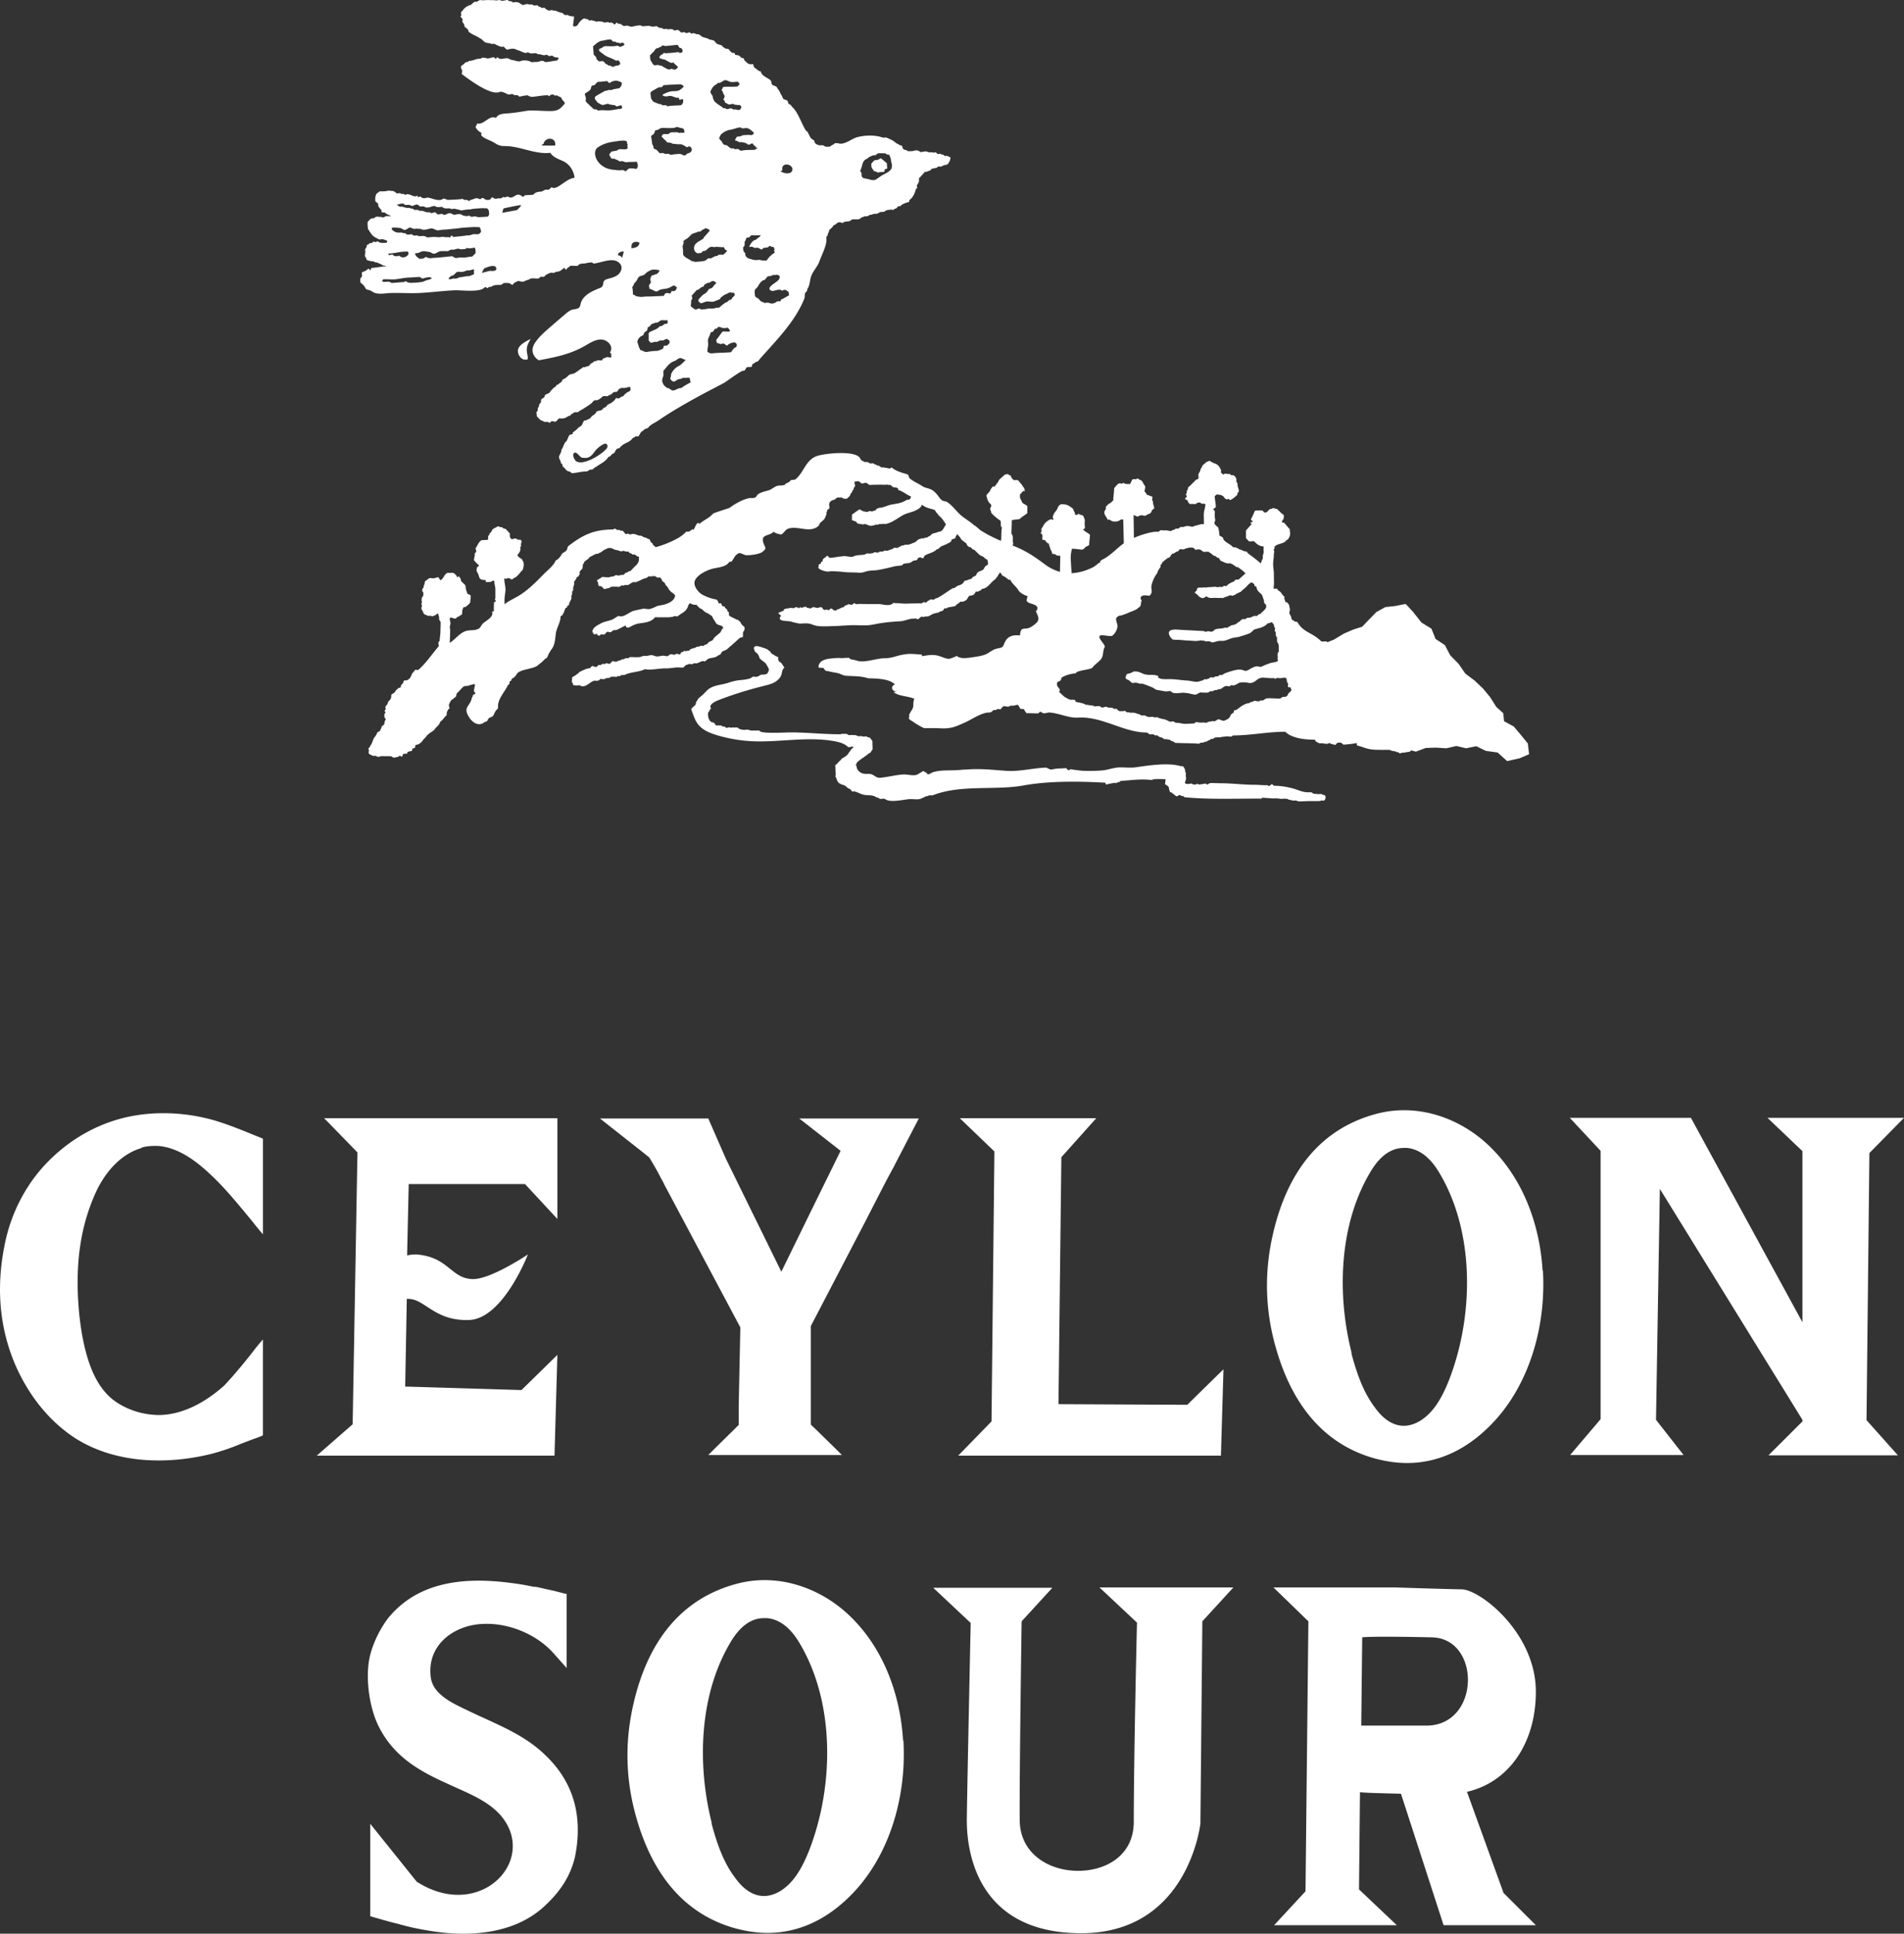 <?xml version="1.0" encoding="UTF-8"?> <svg xmlns="http://www.w3.org/2000/svg" width="259" height="263" fill="none"><rect width="100%" height="100%" fill="#333333" stroke="none"/><path fill="#fff" d="m167.737 215.948-4.184 4.568-.262 27.495s-1.612 14.922-16.213 14.922c-14.6 0-15.646-11.79-15.559-15.749.044-3.872.523-26.451.523-26.451l-5.099-4.785h16.213l-4.184 4.568s-.305 20.447-.262 26.973c0 4.655 4.01 6.961 7.933 6.961 3.922 0 7.583-2.176 7.583-6.657 0-8.962.436-27.103.436-27.103l-5.099-4.786h18.218l-.044.044Zm36.741 41.46 4.445 4.437h-12.552l-5.797-17.88c-3.268-.087-5.186-.131-5.578-.218l-.131 13.226 5.143 4.872h-16.692l4.271-4.611.392-36.718-4.751-4.612h16.562s6.581.218 9.065.261c2.485.044 10.068 5.917 10.068 13.922 0 6.83-3.53 12.268-9.37 13.617l4.925 13.617v.087Zm-9.72-34.717c-5.796-.131-8.803-.087-9.457 0l-.131 12.007h8.935c7.278-.087 7.365-11.877.653-12.007Zm-117.63-5.873-1.875-.479s-.261-.043-.392-.087c-.697-.13-1.307-.304-2.005-.435h-.261a34.927 34.927 0 0 0-3.095-.522c-5.97-.783-12.508-.392-16.736 4.829-1.002 1.349-1.83 2.958-2.31 4.612-.871 2.871-.304 7.265 1.003 9.962 2.092 4.264 5.666 6.221 9.457 7.918 2.485 1.175 5.448 2.219 7.279 4.394 5.012 6.047-2.92 14.4-11.506 8.919l-6.32-7.875v12.573s3.313.957 3.661 1.001c1.352.391 2.703.696 4.054.913 5.317.958 11.68.653 15.908-3.219 2.092-1.914 3.573-4.002 4.227-6.787 1.133-5.612-.261-10.267-4.097-13.878-2.92-2.828-6.668-4.176-10.285-5.916-1.962-.958-4.882-2.132-5.23-4.569-.61-4.437 3.181-7.221 7.234-7.308 3.487-.131 7.279 1.479 9.545 4.089l1.7 1.914v-10.006l.043-.043Zm45.718 19.925c-.392-6.656-2.92-13.052-7.67-17.359-4.01-3.61-9.545-5.394-14.862-4.002-7.322 1.914-12.116 7.439-14.165 16.445-1.177 5.133-1.046 10.267.392 15.314 2.31 8.222 6.887 13.312 13.511 15.139 1.482.392 2.92.61 4.359.61 4.489 0 8.629-2.045 12.159-6.004 4.62-5.221 6.756-12.834 6.32-20.187l-.044.044Zm-26.019 11.224c-2.005-7.918-1.743-17.402 2.528-24.58 1.307-2.219 2.833-3.306 4.576-3.306h.436c1.7.174 3.182 1.305 4.445 3.48 4.795 8.092 4.62 19.36 1.308 27.974-1.133 2.915-2.354 4.655-3.966 5.655-2.746 1.654-4.881 0-6.145-1.783-1.395-1.828-2.354-4.133-3.225-7.44h.043Zm-41.23-86.923-.218 9.702a5.64 5.64 0 0 1 1.264-.131c4.402.348 4.664 3.263 7.627 3.35 2.441.087 7.54-3.35 7.54-3.35s-3.4 8.832-8.063 8.919c-4.62.13-5.927-2.828-8.15-2.872h-.261l-.218 11.921 15.82.478 4.882-4.785-.392 13.704H43.089l4.881-4.264.654-36.979-4.533-4.655H75.82v13.704l-4.402-4.742h-15.82Zm110.832 25.19-.348 11.746h-35.738l4.532-4.655.392-36.718-4.707-4.525h18.567l-4.751 5.308-.392 33.586 17.521.087 4.881-4.786.043-.043Zm87.472 6.917 4.271 4.785h-17.608l4.62-4.611v-.218l-19.394-31.41-.523 31.41 3.748 4.786h-15.429l4.141-4.873v-36.5l-4.184-4.481h16.474l15.167 27.799v-23.275l-4.75-4.524H259l-4.707 4.785-.392 36.327Zm-145.176-41.025 5.623 4.394-3.4 6.917-4.663 9.528-5.448-11.094-2.092-4.264-2.397-5.481H81.617l6.014 4.742.697.565c.523.87 1.09 1.827 1.57 2.785.174.304.348.609.479.913l10.329 19.403-.218 10.616v2.653l-3.181 3.133-.96.957h18.175l-.915-.914-2.354-2.305-.087-.087-.872-.827v-13.4l7.322-14.052 2.659-5.177c.436-.826.871-1.653 1.307-2.436l.218-.435 3.182-6.134h-16.3.043Zm101.113 20.708c-.392-6.656-2.92-13.052-7.67-17.359-4.01-3.61-9.545-5.394-14.862-4.002-7.322 1.914-12.116 7.439-14.165 16.445-1.177 5.134-1.046 10.267.392 15.314 2.31 8.222 6.887 13.312 13.511 15.139 1.482.392 2.92.61 4.359.61 4.489 0 8.629-2.045 12.159-6.004 4.62-5.221 6.756-12.834 6.32-20.187l-.044.044Zm-25.975 11.181c-2.005-7.918-1.744-17.402 2.528-24.581 1.307-2.218 2.832-3.306 4.576-3.306h.436c1.699.174 3.181 1.305 4.445 3.48 4.794 8.092 4.62 19.36 1.308 27.974-1.134 2.915-2.354 4.655-3.967 5.656-2.745 1.653-4.881 0-6.145-1.784-1.394-1.827-2.353-4.133-3.225-7.439h.044Zm-164.614-27.93c.74-.218 1.569-.261 2.397-.218 2.615.261 4.925 1.958 6.799 3.698 2.18 2.001 4.053 4.35 5.927 6.613.741.957 1.395 1.696 1.395 1.696v-13.008c-2.18-.87-4.271-1.783-6.581-2.479-3.792-1.088-7.932-1.306-11.811-.479-4.14.914-7.845 3.045-10.809 6.047-3.094 3.133-5.143 7.179-5.97 11.529-1.134 5.743-.654 11.137 1.481 16.14 1.744 4.003 4.49 7.614 8.194 10.007 5.448 3.437 12.465 3.611 18.566 2.088a30.636 30.636 0 0 0 3.836-1.305c.523-.218 1.046-.392 1.569-.609.13-.044 1.525-.522 1.525-.609v-13.008s-.654.696-1.395 1.696c-1.133 1.436-2.44 3.046-3.878 4.568-2.441 2.176-5.448 3.916-8.76 4.003-2.05 0-4.054-.566-5.754-1.653-3.094-1.958-4.227-6.004-4.838-9.398a49.916 49.916 0 0 1-.348-2.523c-.697-6.961.174-12.442 2.484-17.228 1.482-2.871 3.574-4.829 6.015-5.525l-.044-.043ZM128.714 21.212c-.249.118-.366-.296-.614-.178-.117-.103-.219-.162-.395-.088-.219.073-.351-.296-.541-.222-.263.103-.366-.074-.6 0-.219.03-.482-.148-.701-.133-.22.03-.439.089-.673.089-.234-.252-.585-.267-.848-.178-.322.104-.556.03-.848.074-.117-.207-.439-.148-.6-.296-.19-.133-.088-.576-.439-.502-.19-.148-.468-.237-.672-.414-.103-.089-.22-.148-.293-.222-.029-.03-.921-.458-1.009-.458-.321.118-.643-.074-.906-.118-.965-.207-2.018-.148-2.954.088-.775.222-1.579.947-2.369.887-.293-.044-.687-.192-.863.119-.248.03-.38.28-.599.295-.22 0-.483.06-.688-.118-.204-.148-.394-.044-.614-.074-.058 0-.117-.03-.19-.044-.249-.089-.497-.207-.526-.577-.19-.162-.483-.295-.556-.488-.117-.266-.278-.487-.366-.724 0-.059-.131-.059-.175-.103-.629-.932-1.097-2.543-1.886-3.252-.147-.148-.191-.325-.439-.414-.205-.074-.103-.384-.278-.488-.161-.103-.497-.148-.57-.296-.117-.34-.307-.576-.454-.916-.073-.192-.263-.34-.336-.532-.102-.266-.482-.222-.673-.414-.146-.148-.073-.488-.248-.62-.395-.326-1.024-.518-1.258-1.006-.029-.06 0-.177-.058-.177-.337-.03-.497-.31-.79-.473-.19-.104-.161-.414-.292-.533-.278.074-.483.045-.658-.088-.161-.104-.293-.252-.439-.37-.073-.074-.102-.34-.176-.34-.263 0-.351-.103-.482-.266-.176-.177-.497-.118-.673-.222.073-.325-.322-.162-.468-.295-.16-.163-.292-.325-.453-.488-.307.06-.497-.133-.702-.266-.088-.06-.102-.163-.19-.207-.19-.06-.41-.104-.6-.192-.19-.104-.292-.385-.497-.473-.234-.089-.526-.074-.746-.237-.073-.044-.175-.059-.292-.103-.19-.045-.424-.104-.585-.222-.19-.103-.307-.31-.57-.28-.205.044-.366-.223-.644-.119-.087.03-.204.074-.292-.06-.146-.191-.526.104-.658 0-.205-.191-.351-.043-.57-.058-.176-.045-.307-.31-.483-.34-.19-.045-.41.162-.585 0-.19-.163-.41-.104-.629-.119-.029 0-.102.104-.117.074-.204-.266-.629.09-.804-.221-.278 0-.483-.03-.731-.252-.19 0-.424.074-.6.06-.175-.015-.35-.104-.526-.104-.366-.03-.76.177-1.111-.074a6.31 6.31 0 0 0-1.039.163c-.38.103-.628-.207-.994-.089-.22.074-.468-.074-.643-.28-.205.044-.366 0-.57-.178-.03 0-.19.37-.352.222a.634.634 0 0 0-.438-.222c-.088 0-.147.088-.19.044-.19-.251-.717.133-.863-.148-.249 0-.453-.059-.673-.059-.058 0-.205.104-.234.06-.03-.045-.322-.119-.658-.208-.117-.03-.16.074-.278.045-.073-.015-.19-.163-.263-.178-.249-.059-.439-.103-.468-.118-1.023.577-.672 1.257-1.506 1.05.044-.43.117-.873.146-1.316-.234.044-.424-.074-.672-.06-.132-.162-.293-.147-.498-.117-.204 0-.394-.4-.658-.326-.058.045-.102-.103-.19-.088-.292-.03-.482-.296-.79-.163-.19-.251-.57.074-.745-.089-.176-.103-.293-.118-.41-.295-.102-.118-.438.074-.54-.074-.132-.148-.235-.03-.395-.222-.161-.207-.469.074-.659-.103-.19-.178-.438-.03-.628-.104-.205-.088-.41 0-.658.074-.264.074-.483-.251-.702-.31a1.039 1.039 0 0 0-.76 0c-.19-.296-.542-.089-.717-.355-.22 0-.468.089-.688.103-.219.045-.321-.147-.584-.088-.234.088-.541 0-.82 0-.248.03-.511-.03-.774 0-.263 0-.527.059-.775 0-.322-.06-.424.28-.688.222-.38-.074-.57.561-.965.473-.073.177-.263.118-.395.25-.117.134-.292.223-.38.385-.044.104-.16.148-.234.266-.146.163.117.488-.131.621.043.148.336.28.292.488-.03.177-.058.325.132.458.073.06.102.237.131.444.088.059.132.133.293.236.117.103.278.251.263.488.132.044.249.148.366.222.219.133.468.236.687.354.22.104.424.252.629.355.204.133.38.37.585.488.234.103.57.074.804.192.132.06.263-.03.38 0 .146.03.293.133.41.192.292.118.584.296.877.178.175.133.292.31.482.428.454-.103.907-.236 1.287 0 .132.074.234.074.337.118.277.074.468.252.73.267.147.177.469-.074.571 0 .22.133.424.147.658.118.22-.045.439-.06.614.133.38-.104.673.236 1.097.074.059-.03.22 0 .249.044.175.266.54-.044.687.104.248.206.424.192.672.206.118 0 .132.09.088.193-.073.103-.117.133-.175.221-.527.045-1.01.163-1.477.207-.103 0-.176 0-.249-.059-.307-.28-.73.06-1.067.045-.22 0-.468 0-.673.044-.365-.237-.731-.266-1.097-.251-.234 0-.468.147-.672.133-.205-.045-.424-.074-.63-.148-.072-.03-.087-.045-.116-.03-.234 0-.439-.118-.614-.207-.205-.088-.468-.03-.688 0-.219.045-.511.104-.701-.088 0 0-.132-.104-.22-.06-.073.045-.058.252-.175.163-.059-.074-.147-.177-.234-.192-.366 0-.804.31-1.14.06-.19.043-.366-.06-.513.043-.131.104-.277.09-.424.104-.365.03-.702.222-1.052.266-.147 0-.19 0-.293.074-.132.133-.424.074-.526.251-.117.192-.483.296-.512.488-.03.133.087.207.044.355.278.103-.03.576.117.68.877.65 3.816 2.882 5.06 2.41.218-.104.467 0 .657.073.278.104.497.31.804.251.088-.03.293-.088.366-.044.292.296.643-.03.863.34.19 0 .468-.104.658-.118.19 0 .424-.133.6 0 .073.044.16.088.277.118.073 0 .161.044.249.03.585-.045 1.17-.163 1.77-.207h.13s.118-.03.176 0c.073 0 .117.03.161.073.088.09.102.03.176-.059l.029-.03a.805.805 0 0 1 .322-.103c.102 0 .204.104.292.148h.059c.131 0 .336-.044.438.104.147.044.293.103.424.207-.044.221.585.65.424.813-.424.487-.716.842-1.36.945-.862.134-2.866-.118-3.728 0-.936.148-1.858.31-2.808.37-.541.03-1.214.104-1.433.62-.892-.502-1.638 1.006-2.588.74 0 .148-.074.296-.205.429.088.221.175.37.336.517.132.133.322.251.527.384-.19.163-.103.37.365.636.468.266.892.384 1.375.68.497.325.79.429 1.404.429 2.09 0 4.109 1.167 6.185.916.395.695 1.287.872 1.989 1.271.731.459 1.199 1.257 1.301 2.129-1.184.074-2.471 1.848-3.114 1.271-.147.118-.278.236-.395.34h-.293c-.307-.03-.497.251-.79.266-.38.03-.745.074-1.038.429-.321.03-.701.044-1.052.059-.117 0-.147.103-.249.177-.058.06-.234 0-.278-.074-.234-.177-.526-.25-.804-.074-.307.193-.57.385-.936.237-.073 0-.146-.177-.175-.104-.074.119-.19.074-.293.104-.205.103-.234-.118-.41.044-.175.207-.438.074-.657.133-.161.045-.366.074-.512-.044-.044-.044-.234-.148-.278-.104-.102.222-.234.326-.424.34-.205.03-.483 0-.644-.221-.043 0-.292-.06-.321 0-.132.207-.176.074-.351.103-.307-.28-.731.06-1.068.104-.058 0-.204.133-.292.192-.249-.34-.614 0-.863-.34 0 .118-1.974.148-2.018.177-.19-.103-.38-.133-.57-.207-.57.473-1.346.045-2.033-.103-.263-.06-.438.118-.745.059-.41-.104-.25-.37-.702-.089a.317.317 0 0 0-.103-.236c-.526.28-.819-.252-1.433-.207-.058 0-.146.118-.175.118-.176-.207-.366-.148-.57-.148-.147-.236-.498 0-.659-.118-.219-.177-.35-.296-.57-.296-.248 0-.424-.088-.717 0-.321.09-.701.03-.994.06-.16.162-.38.236-.453.384-.132.28-.161.547-.132.872 0 .222.322.251.38.443.03.133 0 .296.088.4.132.177.263.34.395.487.03.045-.059.133-.044.192 0 .03.19.09.205.09.292-.075.365.132.555.22.19.09.395.178.6.267h-.6c-.263 0-.555.355-.745.103-.337.074-.688-.177-.965.178-.176.044-.366 0-.541.133a2.142 2.142 0 0 0-.38.428c0 .267 0 .488.043.74 0 .088 0 .147.059.236.292.429.511.887.994 1.109.234.103.439.325.746.236.322-.074.57.148.877.192-.073.06-.117.296-.146.296-.395-.044-.819.104-1.2-.222-.043-.03-.19.104-.262.119-.103 0-.293-.104-.322-.074-.132.295-.482.118-.614.325-.102.148-.322.03-.293.31 0 .207-.292.34-.204.592.058.206-.03.443-.03.665 0 .236.234.34.205.576.132.089.351.118.527.178.219.059.497 0 .672.192.293-.06.527.192.82.236.16.252.423.148.628.252 0 0 0-.06.03.03-.674.058-1.332.176-2.004.236-.059.088-.088.266-.161.31-.102-.03-.16-.325-.307-.177-.161.133-.351.28-.556.34-.131.059-.263.074-.278.221 0 .178.074.444-.058.547-.205.222-.161.34-.161.547 0 .192.132.296.249.37.102.088.16.162.234.236.204.192.19.503.511.562.249.03.527.163.688.28.672.459 1.828.163 2.588.163 1.258-.03 2.544.06 3.802 0 1.608-.088 3.188-.295 4.782-.37.819-.029 3.348.297 3.962-.31.088-.074.147-.088.19-.147.088.059.322.177.337.177.102-.148.132-.177.307-.177.22 0 .453-.222.673-.237.219-.03.468-.044.672-.03.264.03.41-.25.6-.265.365 0 .687-.075 1.053.266.044 0 .19-.148.248-.207.103-.178.337-.178.483-.296.16-.104.482.074.716.06.293-.045.512-.237.82-.267.365-.34.891-.104 1.3-.177.074 0 .162-.06.176-.09.117-.28.527-.029.673-.191.205-.252.365-.281.556-.385.175-.088.38-.147.585-.088.248.044.365-.192.57-.163.365 0 .643-.266.892-.473.16-.133.19.177.292.192.073 0 .176-.162.22-.207.131-.103.292-.192.38-.31.322-.03.687.03 1.023 0 .249-.355.6-.28.922-.325.102 0 .219-.03.321-.06a5.85 5.85 0 0 1 .688-.088.6.6 0 0 0 .277.163c1.243-.163 2.779-.99 3.598.088.321.429.102 1.065-.293 1.405-.395.325-.921.458-1.418.59a9.915 9.915 0 0 0-.366.134.716.716 0 0 0-.234.34c-.044.162-.029.325-.117.488-.088.177-.292.266-.468.325-1.052.414-2.222.975-2.5 2.07-.044.162-.073.324-.146.457-.22.296-.644.296-.98.37-.366.103-.673.355-.95.591-.659.562-1.302 1.109-1.945 1.67-.732.636-1.477 1.257-2.048 2.04-.248.326-.453.695-.482 1.11-.044.62.321 1.167.848 1.477 2.237-.414 4.255-.798 6.302-1.98.673-.385 1.36-.843 2.15-.843.79 0 1.608.739 1.36 1.493a1.703 1.703 0 0 1-.146.28c.087.06.146.119.219.282-.102.103.03.31-.058.399-.176.03-.395-.089-.556-.06-.176.03-.249.148-.483.178-.088 0-.131.296-.292.28-.278-.029-.527-.103-.702.104-.307-.118-.439.296-.702.281-.117.178-.234.384-.468.4-.205.029-.322.177-.585.117-.044 0-.088.104-.131.119-.366.207-.673.502-1.053.71-.234.132-.614.088-.805.295-.19.177-.365.37-.628.488-.03 0-.132.03-.161.059-.073.162-.147.31-.293.428a1.157 1.157 0 0 0-.365.296c-.234-.074-.278.355-.483.355-.058 0-.03 0-.073.044-.19.222-.41.37-.556.636-.146.236-.672.192-.702.547 0 .162-.263.251-.409.37-.146.117 0 .457-.16.546-.22.104-.147.414-.279.577-.175.177.03.487-.263.635 0 .178.044.355.059.606.117.089.219.222.35.355.147.178.395.207.542.31.248.193.6-.073.79.208.043 0 .145-.074.175-.104.131-.222.453-.06.658-.06.248-.029.336-.487.629-.443.394.045.73-.03 1.038-.25.058-.03.073-.09.102-.075.293.06.38-.37.658-.355.117-.325.658 0 .805-.31.336-.177.657-.37.965-.576.365-.252.716-.414.98-.799.029-.044.19-.118.248-.103.16 0 .263 0 .395-.074.234-.089.41-.266.585-.414.219-.222.73.103.862-.222.249.03.351-.133.527-.28a.584.584 0 0 1 .453-.148c.263.03.322-.488.57-.444.132-.148.308-.089.512-.089.264 0 .512-.118.775-.147.103 0 .088.059.088.148 0 .073.073.147.044.236-.073.089-.103.192-.19.237-.351.118-.629.384-.848.68-.264-.06-.41.295-.673.266-.117-.03-.249-.104-.336.03-.132.265-.337.398-.556.56-.22.163-.497.163-.643.43-.132.221-.44.206-.57.443-.147.266-.761.133-.878.429-.103.236-.293.31-.483.458-.175.103-.292.384-.482.443-.278.06-.337.237-.644.207-.19.192-.234.592-.453.754-.205.118-.38.222-.526.414-.161.192-.44.31-.614.517.116.296-.25.148-.366.266-.278.237-.278.68-.512.902-.35.31-.35.798-.658 1.153.088.37-.395.724-.292 1.094.058.192.204.399.234.606 0 .103.029.133.087.148.19.103.103.37.22.458.292.148.41.606.848.62.102 0 .263.252.439.237.614-.059 1.228-.236 1.842-.236.307 0 .424-.31.746-.251.088 0 .307-.148.38-.237.088-.103.22-.103.292-.177.556-.414 1.243-.68 1.624-1.33.307 0 .38-.355.584-.414.337-.09.322-.488.556-.65.088-.09.249-.075.351-.12.088-.073.146-.206.263-.28.088-.074.19-.163.293-.222.424-.266.906-.37 1.199-.798.102-.133.322-.133.439-.31.029-.045.307.103.394 0 .22-.267.293-.666.658-.754.103-.296.556-.237.717-.473.234-.296.541-.444.863-.636.234-.118.468-.28.687-.429 1.623-1.108 3.539-2.202 5.337-3.178 1.126-.62 2.282-1.197 3.407-1.803.38-.222 2.267-1.655 2.603-1.64.278.029.278-.326.454-.444.175-.133.482 0 .672-.104.074-.03.03-.236.059-.28.161-.148.365-.208.512-.37.321 0 .453-.31.614-.488 2.208-2.483 4.767-5.055 5.981-8.13.087-.207.029-.488.087-.694.074-.193.395-.34.293-.577 0-.044.058-.06.088-.104.321-.59.248-1.064.482-1.714.263-.695.863-1.271 1.112-1.996.292-.842 1.067-2.247.935-3.148-.043-.207.293-.384.191-.636.233-.118.087-.355.263-.502.161-.178.365-.266.482-.533 0-.059.161-.088.234-.133.176-.103.337-.34.614-.34.205 0 .483.207.615-.044.234-.03.438-.074.643-.088.234 0 .336-.252.585-.267.365-.03.863.133 1.126-.25.248-.03.439-.208.658-.163.278.03.351-.178.585-.193.219-.03.482-.177.687-.147.293.044.395-.148.644-.222.234-.089.467.044.672-.148.249-.207.614-.148.863-.207.058 0 .205.104.249.06.117-.149.219-.163.38-.208.117-.059.219-.34.409-.31.098.02.176-.005.234-.074.234-.237.614-.355 1.038-.488.103-.03.132-.044.103-.162 0-.148.175-.222.248-.296.337-.37.527-.784.644-1.271.044-.089.263-.178.175-.296-.131-.296.22-.517.249-.783 0-.119.029-.237 0-.4 0-.073.161-.162.219-.221a4.57 4.57 0 0 1 .439-.488c.058-.06.102-.207.175-.192.293.044.41-.148.673-.163.073 0 .117-.207.219-.236.176-.03.366-.119.571-.119.204 0 .277-.28.482-.207.351.104.527-.25.878-.206.058 0 .234-.104.292-.148.117-.104.146-.296.263-.414 0-.118.103-.31.088-.444-.19-.147-.468-.192-.658-.31l.073.089Zm-54.968-1.42-.058-.073s.131-.119.248-.133c.146-.961 1.77-1.005 1.58.207-.585.03-1.185 0-1.77 0ZM54.97 27.746s.073.133.117.118c.293.045.541-.088.834.104.234.148.555-.192.79-.148.219 0 .365.34.614.266.175-.059.365 0 .497.074.395.207.92-.148 1.316-.148.307.237.672.133 1.009.119.278.28.57.207.863.207.233-.03.336.147.599.073.175-.059.439.03.629.074.234.03.438.178.716.104.278-.06.57-.089.863-.104.263 0 .497-.103.775-.103.293-.03.585-.044.863-.06.263-.029.512.03.79 0 .102.09.131.163.233.252.074.547.132.576-.116.887-.38.03-.834.059-1.243.074-.249 0-.41-.163-.688-.089-.204.074-.482.044-.643-.163 0 0-.073.104-.102.104-.293 0-.615 0-.878-.177-.336-.193-.672-.03-.98 0-.277 0-.482-.296-.76-.207-.205.059-.483.221-.702.236-.234-.28-.468-.089-.731-.074-.22.03-.307-.31-.512-.295-.16.044-.38.147-.526.088-.103 0-.117-.133-.278-.088-.41.088-.819-.34-1.243-.163-.176-.31-.629-.03-.848-.251-.103-.133-.234-.06-.351-.104-.161-.088-.263-.088-.454-.074-.307 0-.584-.207-.906-.162-.176.03-.366-.178-.556-.266.6-.133.629-.222 1.024-.119l-.015.015Zm-2.076 6.726h.278c.614-.06 1.242-.222 1.827-.251.161 0 .307-.03.468 0 .044.059.088.118.088.177.044.089 0 .192-.058.266-.103.148-.278.251-.468.325-.03-.03-.059 0-.103 0-.175.06-.453-.044-.614-.207-.03-.059-.131.074-.248.06-.205 0-.425.044-.6-.163-.16-.148-.468.103-.614-.03v-.162l.044-.015Zm5.366 3.592c-.321.03-.628.266-.935.295-.293.03-.6.09-.878.09-.424 0-.848.117-1.228-.193-.073-.044-.176.103-.278.103l-1.696.134c-.38-.385-.863 0-1.273-.237.044-.06.103-.251.147-.266.526-.044 1.067.044 1.623 0 .526-.044 1.053-.177 1.608-.222.527-.044 1.082-.044 1.624-.103.248-.03.365.295.643.192.234-.089.497-.133.746-.163 0 0 .862.104-.103.37Zm6.084-.71c-.249.074-.424.237-.702.207-.322 0-.658.118-.966.133-.292 0-.453.237-.818.192-.19-.03-.395.06-.63.104 0 0-.555 0 .235-.503.322.045.512-.517.833-.517.278 0 .556.044.834-.044.19-.074.365-.163.614-.148.234 0 .483-.119.731-.148.03.133-.03.325 0 .414 0 .103.044.266-.102.31h-.03Zm-.147-2.468c-.35.03-.687.118-1.053.148-.233 0-.482-.045-.687 0-.22.03-.497.118-.716-.045-.074-.059-.176-.148-.293-.133-.731.06-1.477.163-2.223.207-.438 0-.818.163-1.242-.103-.088-.06-.307.192-.44.207-.13 0-.292.03-.409.044a1.22 1.22 0 0 1-.702-.724c.074 0 .103-.03.176-.06h.117c.263 0 .497-.221.775-.25.292-.03.6.044.863.088.248 0 .482.295.745.236.293-.074.542-.31.834-.34.263 0 .556-.03.804 0 .322.03.454-.25.775-.206.264.044.512-.119.79-.134.146 0 .336.104.483.09.234-.06.511.044.716-.208 0 0 .175.089.278.074.263 0 .57-.074.79-.089.146.237.102.547.117.74-.147.177-.337.325-.483.502l-.015-.044Zm.95-3.104s-.072.074-.087.074c-.22.03-.468-.03-.673 0-.234.03-.482.192-.702.162-.248-.03-.365.044-.57.06-.482.058-.95.103-1.448.147-.073-.044-.175-.148-.233-.207-.059.06-.278.325-.278.325-.117-.118-.161-.088-.322-.088-.278.044-.541-.09-.804-.03-.322.089-.614 0-.922 0-.321 0-.687.044-1.008.074-.337-.296-.673-.177-1.053-.177-.19 0-.264-.163-.483-.09a.545.545 0 0 1-.556-.191c-.029 0-.117.059-.19.044-.19 0-.424.089-.585-.074-.131-.148-.292-.074-.409-.118-.249-.104-.483-.03-.731-.06-.293-.029-.585-.206-.82-.443 0 0 .045 0 .045-.03 0-.029-.03-.191 0-.191.35-.045.716 0 1.082.044.22 0 .468.296.731.251.234-.059.483-.355.687-.31.234.059.395.221.673.162.234-.044.483.03.702 0 .483.296.994 0 1.462-.044.366-.03.658.325 1.038.251.366-.088.776-.088 1.156-.118.35-.03.702-.089 1.067-.103.351-.03.702-.104 1.068-.133.38-.03.775-.045 1.155-.074.365-.03.731 0 1.082 0 .03 0 0 .03.044.044.117.207.16.384.175.606-.087.104-.19.207-.292.296v-.06Zm1.55 5.04-1.154.296.292-.591s1.448-.71 1.653-.119c.204.592-.805.429-.805.429l.015-.015Zm3.627-8.248-2.003.37.16-.592s2.384-.547 2.399-.428c0 .133-.556.65-.556.65Zm12.064 32.564c-.614.71-3.027 2.232-4.006 1.596-.22-.147-.556-.798-.337-1.064.366-.443.805.562 1.185.591.292 0 .585.074.848-.073.38-.148.614-.503.863-.843.292-.355.672-.68 1.096-.902a.754.754 0 0 1 .366-.103c.146.044.249.207.234.37 0 .162-.102.295-.234.428h-.015Zm14.33-48.853c.264-.518.323-.577.864-.902.029 0 0-.104 0-.104.029-.03.102 0 .131 0 .322.03.527-.236.834-.354.16-.074.439.059.57.118.41.222.848.059 1.243.074.073 0 .059 0 .073.044 0 .089.205.222.176.296-.073.103-.22.222-.293.31-.585.06-1.228 0-1.828.045-.19 0-.175.207-.292.34-.03.03 0 .03 0 .088 0 .03-.088.03-.088.045.293.103.205.399.366.59.175.223.087.311-.059.636-.058.119.088.09.132.163.073.104.044.296.102.31.19 0 .307.193.497.222.234.044.556-.207.76.03.205 0 .396.074.615.044.205-.03.205.163.351.237-.088.207-.132.443-.38.443-.19 0-.395-.089-.585-.074-.117 0-.234 0-.263-.044-.176-.281-.732.133-.893-.045-.131-.133-.19-.088-.307-.073-.058 0-.102-.074-.146-.104-.292-.236-.658-.414-.936-.68-.277-.192-.365-.547-.438-.872 0-.104-.103-.163-.147-.251-.117-.163-.16-.325-.087-.503l.029-.03Zm-1.68 19.2c.292.12.423-.265.672-.295.117 0 .16-.207.336-.133.117.06.439.089.497.325-.234.267-.482.547-.716.828l-.088-.03c.088.193-.131.326-.38.474-.41.251-.877.458-.95 1.005-.03.34.146.695.467.783.132 0 .293 0 .424-.03.147 0 .293-.295.41-.28.088 0 .146 0 .22-.03h.028c.176-.133.322-.295.512-.428.19-.104.468-.163.644-.045.044 0 .102-.03.131-.044.38-.044.775.06 1.214.03.073.044.073.177.146.295.044.06.322.163.293.222-.117.192-.351.355-.483.502-.336.045-.672-.088-.863.193-.336-.045-.555.206-.862.31-.088.06-.278-.074-.395.03-.146.118-.322.295-.512.325-.41.074-.834.103-1.258.133-.117-.104-.409-.074-.54-.178-.322-.28-.805-.354-1.053-.798-.03-.325 0-.695-.074-1.064-.029-.28.234-.473.088-.769.117-.103.249-.236.41-.31.263-.133.453-.384.672-.591.278-.252.688-.237 1.01-.43Zm-1.931-13.51c-.132.178-.424.03-.556.09-.19.044-.307-.045-.424-.075-.321 0-.643 0-.95.03-.249.384-.688.118-1.024.266-.073.089-.073.163-.175.296.175.118.263.28.438.428.161.104.293.37.454.384.277 0 .424.03.672.178.278-.03.556.074.878.044.365-.03.629.178.965.385.073.073.205-.06.278-.074.292-.06.453.251.438.458 0 .222-.248.414-.482.458-.161.045-.234.104-.337.251-.087.074-.365.03-.438-.03-.307-.22-.673-.088-1.01-.088-.262 0-.555.163-.774 0-.22-.148-.454.03-.644-.074-.204-.088-.38-.148-.614-.03-.175-.132-.307-.31-.453-.457-.102-.104-.41-.134-.453-.326 0-.192-.059-.295-.176-.488-.03-.354-.102-.709-.146-1.093.102-.133.278-.193.365-.31.103-.104.117-.4.25-.503.335.059.54-.281.876-.296.512 0 1.053.044 1.565 0 .161 0 .336-.133.497-.118.147 0 .293.103.454.118.131.044.336 0 .438.207.059.089.088.296.088.4v-.03Zm-.892-5.631c-.22.059-.439.059-.673.059-.497.03-1.023.236-1.433.502.088.163.322.207.527.207.19 0 .395-.088.6-.059.35.03.687.31 1.052.237.103.044.132.192.088.295.146-.03.336-.088.526-.103.088.325.03.636-.278.828-.453.044-.98.044-1.491.088-.102 0-.307.089-.351.06-.234-.31-.556 0-.804-.237-.146-.118-.307-.044-.439-.104-.22-.133-.497-.162-.687-.325-.147-.103-.176-.295-.293-.399-.073-.96-.292-.739.702-1.33.19-.104.38-.222.614-.207.19.03.278-.133.366-.266.38-.03.76-.06 1.14-.074.293 0 .6-.03.878-.044h.322c.029 0 .175.059.219.073v.03c.088.06.16.104.205.207-.234.236-.468.473-.775.562h-.015Zm-3.32-5.277c.132-.148.205-.37.38-.459.103-.074.25-.044.322-.118.176-.133.337-.059.483-.295.03-.074.366.088.483.059.497-.045 1.038-.104 1.535-.148.19.044.19.162.249.295.087.119.321.133.424.237.044.044.087.266.087.355 0 .103-.321.266-.424.192-.16-.148-.292-.089-.482-.06-.468.06-.907.09-1.375.119-.102.03-.248-.133-.322 0-.087.163-.292.148-.423.325-.161.237-.234.266.043.4.278.118.658.088.849.325.307.059.497.384.848.192.131.118.248.266.38.37.102.088.292.206.248.31-.087.147-.263.31-.497.295a.439.439 0 0 1-.234-.074c-.117-.074-.19 0-.322.045-.263.074-.54-.133-.76-.252-.22-.073-.41-.354-.672-.25-.161-.223-.585.058-.79-.104-.22-.163-.263-.444-.424-.606-.044-.045-.03-.148-.03-.193-.058-.133-.029-.34-.058-.502l.483-.488v.03ZM81.029 6c.103-.088.234-.207.38-.28.132-.06.205-.119.308-.148.453-.045.906-.222 1.36-.207.117 0 .248.37.453.295.175-.059.249.104.38.133.117.03.249 0 .322.06.146.073.35-.06.512-.045.029 0 .16.148.19.207.029.104-.161.222-.278.251-.088.03-.293.148-.366.104-.263-.237-.453-.104-.73-.089-.396.03-.79 0-1.17 0-.278 0-.425.192-.659.296-.219.089-.278.103-.234.266.03.192.337.31.585.532.483.414 1.082.488 1.594.813.059.03.132.074.176.06.278-.104.395.044.468.236 0 .059 0 .103.087.162-.175.163-.234.296-.497.281-.19-.03-.54.281-.716.104-.205-.207-.454 0-.614-.296-.25.03-.308-.266-.498-.384-.16-.104-.585.103-.716-.09-.073-.088-.19-.176-.22-.25-.029-.31-.219-.4-.38-.562-.029-.384-.073-.754-.088-1.138a1.34 1.34 0 0 1 .351-.296v-.015Zm-.336 8.795c-.16-.192-.38-.34-.541-.532-.146-.147-.322-.28-.453-.458-.059-.103 0-.296 0-.384 0-.192-.132-.429-.146-.665.16-.163.526-.296.701-.518.103-.103.147-.266.176-.428 0-.104.102-.104.205-.207.321.103.482-.459.76-.473.41 0 .819-.074 1.2-.104.145.118.233.37.452.192.278-.207.717-.295 1.053-.192.132.045.337.133.454.178.102.31-.103.62-.322.798-.205.03-.439.088-.673.118-.22.03-.322.163-.614.118-.175-.03-.365.104-.57.118-.044 0-.088 0-.146.045-.38.222-.79.429-1.156.665-.234.133-.175.443 0 .591.103.104.161.281.307.34.19.104.395.252.6.281.307 0 .673-.296.95-.059.249 0 .424.089.644.074.102 0 .117.044.16.089.161.25.644-.148.82-.03.058.044.043.296.073.37-.088.059-.22.073-.264.088-.468.03-.891.163-1.374.192-.453.045-.907-.044-1.36 0-.132 0-.278.104-.366-.03-.117-.162-.394-.029-.54-.177h-.03Zm3.963 20.266c-.146-.162-.336-.325-.585-.325v-.192c.146-.252.483-.37.775-.325-.03.31-.175.532-.19.857v-.015Zm.731-12.017c-.073.088-.292.295-.336.25-.263-.22-.454-.147-.717-.132-.234 0-.497 0-.672-.06-.337 0-.673-.073-1.01-.177-.818-.28-1.52-.946-1.681-1.788-.044-.266-.044-.532.088-.798.117-.222.35-.37.585-.488.555-.325 1.184-.488 1.813-.577.292-.03 1.58-.295 1.77-.044.102.103.102.222.043.31.044 0 .088.03.117.045 0 .074-.058.236-.044.295 0 .074.088.237.03.31-.059.03-.161.09-.22.104-.424.089-.906-.162-1.258.207-.263 0-.482.089-.701.104-.337.413-.395.354-.161.724.102.207.16.31.453.237.088 0 .19.103.293.118.146.088.336.088.482.28a.884.884 0 0 1 .673.045c.131.074.336.044.54.03.396-.03.732 0 1.156-.045.102.325.292.68-.102.99-.088 0-.307-.088-.468-.073-.19 0-.483-.06-.63.118l-.043.015Zm.395 10.701.131-.059c-.102-.739.44-.916 1.053-.71.059.592-.687.814-1.184.77Zm.322 6.342c0-.281-.03-.503-.044-.71 0-.133-.103-.354 0-.413.146-.134.131-.31.248-.459.263-.221.366-.517.556-.798.205-.236.673-.192.892-.443.175-.222.439-.355.702-.488.35-.178.702-.089 1.082-.06.03 0 .175.06.175.104-.087.163-.263.444-.468.473-.19.045-.292.118-.497.163-.146 0-.16.177-.292.473-.03.088.044.266.058.31.117.281-.263.444-.234.65.044.148.044.222.044.37.614.178.717.444 1.126.355.366-.325.834-.281 1.243-.37.19-.044.38-.118.57-.221.425-.267.44-.237.82.073-.03.133-.103.252-.176.385-.044.044-.132.074-.205.103-.088.03-.175 0-.278 0-.131 0-.131.266-.234.31-.073.075-.263-.029-.336-.044a.82.82 0 0 0-.395.09c-.073.043-.087.295-.19.295-.468.044-.95.044-1.404.074-.482.03-.95 0-1.433.059-.307.044-.57-.03-.863-.074-.146-.03-.292-.266-.497-.207h.03Zm3.144 7.642c-.424 0-.834.074-1.258.133-.234.044-.453-.103-.643-.177-.074-.045-.293-.089-.293-.104.03-.192-.117-.236-.146-.384-.044-.281-.249-.606-.176-.858.074-.266.293-.532.585-.665.205-.074.249-.177.293-.37.044-.132.292-.22.395-.354.087-.103.087-.473.16-.473.308-.03.351-.384.57-.443.22-.03.308-.148.513-.148.321.044.54-.4.892-.34.175.044.453 0 .643 0 .102.355 0 .517-.19.502-.337-.044-.468.414-.819.296-.366.488-.994.562-1.462.872-.088.089-.088.192-.073.325v.784c.146.103.19.236.292.295.249 0 .483-.177.702-.118.292.03.41-.222.673-.192.234.03.438-.044.628-.177.132-.09.483.074.541.28.088.252-.175.444-.35.577-.103.059-.337-.03-.44.089-.043.059 0 .236-.072.295a1.062 1.062 0 0 1-.337.192c-.19.06-.365.178-.629.148v.015Zm3.904 4.715c-.146.104-.307.193-.439.325-.248 0-.424.074-.614.148-.16.09-.41.207-.6.193-.263-.045-.482-.385-.76-.34-.205-.193-.41-.296-.526-.547-.205-.444-.161-.532 0-1.05.087-.222 0-.502.043-.754.322-.355.615-.798.995-1.064.292-.222.687-.266.95-.532.088-.089.424-.163.527-.089.117.089.35.133.54.222-.145.163-.335.34-.467.473-.117.089-.234.222-.366.295-.526.237-.877.607-1.126 1.124-.058.118 0 .296-.073.414-.073.148-.088.296.088.458.16.148.351.237.483.133.248-.148.438-.296.687-.31.234 0 .322-.192.6-.148.233.03.453-.06.73 0 0 .222.103.414.118.606-.25.162-.541.28-.79.458v-.015Zm2.076-10.435c-.175-.148-.511.147-.658.088-.204-.103-.424-.31-.6-.443 0-.281.074-.577.045-.828.248-.148.102-.414.087-.636.22-.236.483-.532.688-.754.35 0 .453-.384.819-.428.16-.03.19-.429.468-.4.102-.206.35-.088.497-.206.365-.237.468-.266.877.074-.175.177-.38.414-.526.606-.147.192-.454.133-.57.34-.118.192-.278.428-.527.547-.234.103-.41.34-.614.547-.293.295-.307.473.117.724.248 0 .54-.207.833-.237.322-.03.673.104.965 0 .234-.088.541-.221.805-.31.102-.296.263-.31.468-.488.175-.148.453-.222.658-.34.087-.074.263-.074.35-.118.088.133.322.03.454.103.073.03.088.296.058.34-.073.104-.204.192-.278.281-.087.074-.131.281-.204.296-.336 0-.366.251-.614.34-.38.148-.702.517-1.053.754-.366-.074-.6.148-.98.103-.35-.044-.716.089-1.067.104-.19 0-.337.103-.483-.06h-.015Zm4.811 5.247s-.102.03-.16.089c-.161.133-.293.384-.454.561-.848.074-1.696.06-2.544.148-.249.03-.468-.074-.644-.207-.044-.384.161-.901.073-1.315-.087-.488.25-.813.337-1.242.029-.103.146-.133.234-.148.205 0 .292-.488.497-.443.19.03.175-.104.292-.207.088-.06.41 0 .468.074.059.074.147 0 .22.044.204.06.438-.044.643-.03.088.074.19.237.293.31 0 0-.059.208-.074.208-.307.044-.658-.044-.92 0-.293.325-.483.68-.834 1.079 0 .03-.044.118 0 .266 0 .089.073.222.102.222.249 0 .38.207.673.088.16-.088.35.045.482.163.03.044.205.103.205.074.292-.31.6-.355.921-.429.117-.03.249.119.307.163.073.059 0 .118.088.177-.044.222-.058.281-.205.355Zm.644-26.814c-.176-.089-.234-.207-.41-.177-.19.03-.38.059-.512-.104-.336.118-.54-.118-.76-.295a.438.438 0 0 0-.292-.134c-.249 0-.41-.206-.468-.369-.073-.236-.483-.384-.38-.68.029-.133.16-.222.16-.34.205-.207.6-.488.82-.547.16-.074.321-.133.496-.148.454-.059.907-.295 1.39-.325.248.251.585.06.877.104.263.044.512.221.717.428.073.045.219.148.219.237 0 .103-.19.28-.293.28-.263 0-.526-.044-.789 0-.22 0-.439 0-.6.104-.175.118-.395.074-.57.118-.117.03-.176.252-.278.37-.03.044 0 .163.029.163.264-.03.424.28.702.206.117-.03.293.045.439.06.146.03.292.059.439.177.043.06.16.089.263.103.146 0 .365-.236.526-.133.059.03.044.148.103.178a.79.79 0 0 1 .336.354h.219c-.073.104-.248.193-.351.296-.453.044-.95 0-1.447.06-.19 0-.454.118-.6.044l.015-.03Zm1.184 14.723c-.263-.104-.555-.355-.482-.725-.278-.192-.293-.517-.307-.798.292-.222.204-.473.204-.724.117-.148.147-.325.234-.488.044-.103.088-.133.293-.133.204 0 .263-.296.482-.296.337 0 .658.03.98 0 .029 0 .161-.044.19-.03-.058.311-.482.415-.614.622-.541.133-.673.517-.907.872-.044.103.03.162.161.103.293-.089.468.207.702.148.234-.089.497.06.687.192.073.044.22 0 .234-.044.161-.31.658-.06.848-.325.176-.237.322.103.571.044.131-.03.19.222.204.34 0 .089-.043.133-.043.207 0 .044.087.148.087.207-.102.103-.292.192-.409.31-.102.118-.263.207-.351.325-.117.163-.19.237-.307.4-.102.147-.38.03-.512.059-.219 0-.439-.104-.629-.089-.497.103-.862-.044-1.287-.177h-.029Zm4.46 5.543c-.088 0-.131.251-.204.266h-.176a.577.577 0 0 0-.424.148c-.102.088-.322.147-.483.162-.234.03-.468-.148-.687-.118-.205 0-.38.118-.512-.074-.321 0-.468-.266-.658-.458-.087-.104-.409-.178-.453-.34a2.042 2.042 0 0 1-.059-.784c.03-.177.293-.34.41-.532.102-.148.19-.34.307-.487.132-.134.278-.34.497-.385.132 0 .205-.118.307-.236.073-.09.234-.31.322-.31.322.058.468-.149.775-.163h.234c.307-.09.673.103.497.487a.886.886 0 0 1-.278.34c-.307.267-.702.459-.95.769-.088.089-.146.177-.117.296 0 .059.044.118.088.162.424.355 1.155-.295 1.579.06 0 0 .029.029.029.044l.176-.089c.263-.148.555.089.745.296l.03.428c-.351.133-.658.414-1.039.518h.044Zm-.161-17.428.264-.118c-.234-1.212 1.491-.858 1.36-.06-.132.725-1.229.488-1.624.178Zm15.15-.428c-.322.59-.965.768-1.492 1.093-.175.133-.365.266-.585.414-.277.207-.628.148-.936.06-.277-.104-.599-.104-.892-.222-.16-.074-.248-.31-.204-.607 0-.103-.117-.206-.161-.28l-.044-.089c.351-.503.19-1.419.98-1.64.175-.223.438-.311.687-.415.19-.103.453.03.585-.192.088-.074.102-.103.219-.118.322-.03.673 0 .98 0 .117.192.439.163.585.251-.044.207.117.296.132.488.029.325.146.68.175.99l-.044.03v.251l.015-.015Zm-1.492-1.33c.263.206.497.413.805.664l.058.695c-.073.163-.351.03-.351.251 0 .133 0 .237-.175.252-.19 0-.395 0-.571.059-.278.088-.453-.207-.702-.148-.087-.251-.351-.4-.351-.695 0-.088 0-.192-.029-.31.146-.163.249-.296.351-.4.059-.058.161-.118.234-.118.307.03.527-.162.731-.25ZM72.182 46.103c-.264.503-.498.828-.527 1.42-.015.472.175.871.132 1.33-.732.325-1.463-.547-1.316-1.301.117-.606.935-1.065 1.71-1.449Zm108.034 62.068c.19.222.103.636-.175.739-.249-.103-.424.045-.658.045h-1.331c-.439 0-.877.044-1.316.044-.234 0-.38-.163-.658-.118-.234.044-.497-.104-.731-.104-.395-.266-.863-.074-1.272-.148-.278-.044-.541-.044-.863-.044-.293.03-.614-.059-.907-.044-.234 0-.541-.133-.745.074-.044.044-.147 0-.264 0-3.407 0-6.712.133-10.119-.178-.102 0-.146-.192-.307-.162-.175 0-.205-.059-.336-.148-.117-.044-.38.222-.512.162-.161-.044-.278-.236-.439-.325-.131-.074-.204-.236-.409-.207 0 0-.161-.428-.161-.487.044-.267-.249-.444-.526-.592 0-.221.058-.458.058-.709-.497 0-.95-.03-1.404 0-.248 0-.438.148-.687.103-1.302-.148-2.735.059-4.036.148-.117.237-.38.074-.512.281-.044.044-.146-.03-.234-.03-.395.045-.819.148-1.243.237 0-.074-.044-.163-.073-.251-3.612-.207-7.677-.252-11.113.369-3.832.71-8.584-.163-12.371 1.345h-.381c-.219 0-.307.148-.497.118 0 0-.702.34-.804.37-.527.133-1.097-.03-1.638.044-.716.074-2.471.473-3.115 0-.204-.147-.453-.029-.658-.044-.146 0-.19-.103-.277-.133-.132-.044-.249-.059-.366-.133-.512-.325-1.126-.177-1.682-.31-.453-.104-.848-.385-1.301-.459-.073 0-.161.059-.234.03-.073-.044-.102-.118-.132-.178-.117-.221-.409-.192-.555-.384-.147-.148-.366-.295-.556-.34a1.406 1.406 0 0 1-.556-.266c-.278-.207-.292-.606-.468-.857-.044-.059.03-.148.03-.207 0-.444-.059-.902-.059-1.36.278-.148.395-.414.658-.606.073-.074.161-.177.234-.296.088-.029.146-.074.234-.118.293-.177.629-.414.731-.71.19-.147.234-.354.395-.502.059-.059.234-.133.219-.251-.19-.089-.482.074-.687.029h-.044c-.161-.192-.424-.34-.672-.458-.541-.237-1.126-.34-1.726-.429-3.524-.502-7.151.266-10.733.089a19.94 19.94 0 0 1-4.738-.828c-.57-.177-1.155-.384-1.653-.695-1.213-.739-1.403-1.744-1.827-2.852.175-.207.35-.355.555-.533.117-.118.059-.325.147-.443.146-.207.234-.429.453-.606.307-.237.6-.503.863-.798.848-.946 2.003-.828 3.1-1.212a8.466 8.466 0 0 1 1.243-.31c.394-.045 1.608-.119 1.886-.4.044-.044.19-.118.278-.103.234.044.439.044.629-.06.175-.088.336-.266.555-.206.307-.045.337 0 .615-.133.131-.104.131-.281.233-.37 0-.089 0-.163.03-.237a5.224 5.224 0 0 0-.41-.739c-.161-.28-.965-.606-.936-1.02a2.437 2.437 0 0 0-.248-.384c-.132-.133-.249-.148-.337-.325-.087-.163-.043-.296-.16-.429.073-.088.131-.147.19-.221.38-.104.892.133 1.243.236.336.103.482.192.716.4.044.043.088.058.146.088 0 0 0 .044.03.059.029.074.058.148.102.192.336.163.585.414.936.488-.059.207 0 .414.102.591.147.104.307.192.395.34.102.163.234.34.336.518-.277.147-.321.576-.394.916-.147.458-.541.843-1.009 1.094-.483.251-1.009.355-1.55.502a49.263 49.263 0 0 0-5.981 1.878c-.497.192-1.448.65-1.038 1.153-.044.044-.044.059-.103.103-.16.089-.102.296-.248.385-.117.103-.059.28-.073.413 0 .148.073.281.073.473.102.09.131.266.248.37.103.074.249.148.439.177.146.045.205.266.336.385h.556c.19-.045.263.177.439.147.204-.059.277.178.468.178.175 0 .38-.163.526 0 0 .044.102-.044.146-.044h.79c.19.221.395.236.614.295.219.03.351.044.6 0 .219-.044.453.118.672.118h.673c.205 0 .351-.059.512.104.336.34 3.509.148 4.153.148 2.208 0 4.386.25 6.58.25.146.045.234-.043.336-.043.22 0 .454-.03.673 0 .175.03.263.207.482.162.22-.03.439 0 .673 0 .205 0 .424.207.6.148.248-.044.365.03.585.044.19 0 .409-.074.541.104.365-.045.438.281.643.488 0 .384.029.753.029 1.167-.175.148-.204.473-.497.518-.365.34-.819.606-1.214.901-.131.104-.248.193-.351.296l-.043.044c-.088.074-.074.281-.205.355.044.044.073.089.131.148 0 .34.191.636.512.857.527.34.965.104 1.492.252.497.147.614.532 1.287.473.702-.074 1.418-.222 2.135-.34.351-.045.672-.104 1.067-.104.424 0 1.009.133 1.345.104.41-.03.424-.104.819-.326.746-.428.22-.221.746-.073.146.044.146.251.366.28.102 0 .526-.266.672-.31.19-.044.381-.089.585-.133 1.009-.148 2.091-.059 3.115-.163.073 0 .292-.029.541-.044h.234c1.813-.163 3.451.03 5.323.163 1.813.147 3.626-.34 5.454-.429.307 0 .527.31.877.251.308-.059.629-.133.98-.133.293 0 .6-.029.892-.044.146 0 .205.192.293.236.146.045.248.03.38-.103 0 .044 1.521.222 1.594.222.906.029 1.798.029 2.705-.045.717-.059 1.404-.34 2.135-.399.819-.059 1.609.089 2.427-.029 1.741-.252 4.343-.651 6.025-.178.146.045.351 0 .439.074.146.237.19.251.263.532-.044.207.146.34.088.562-.029.177.029.34.029.532s-.146.429-.146.621c.102.133.336.118.468.133.175 0 .424-.163.541.03.219 0 .395.133.585-.045.044-.059.044-.044.102 0 .044.044.146.059.219.074.249 0 .498-.074.673-.074.146-.029.146-.118.278 0 .088.089.205.104.292.03a.611.611 0 0 1 .381-.148c.467 0 .921.029 1.403.029 1.404 0 3.013.207 4.519.207.512 0 1.009.06 1.521.06.175 0 .234-.045.351.088.073.074.277-.059.351-.148.175-.177.277.03.409.133.892 0 1.799.148 2.661.385.629.177 1.258.502 1.916.502h.556c.219.266.512.193.76.237.161.029.249 0 .439 0 .146-.044.336.133.468.133.044.044.161 0 .19.044h-.059Zm27.638-7.021-.951-1.168-.979-1.168-1.331-.724-.102-1.079-.966-.887-.818-1.3-.966-1.168-1.169-1.109-1.243-.931-.907-1.316-1.155-1.182-.717-1.375-1.272-.843-.556-1.39-1.36-.842-1.184-1.493-.965-1.034-1.419.28-1.345.148-1.228.68-1.009 1.035-.921.96-1.141.356-1.316.561-1.375.828-.877.355c-.307-.266-.658.074-.936-.192-1.199-1.153-2.325-1.124-3.115-2.469-.058-.103-.19-.133-.321-.133-.073 0-.117-.044-.176-.089-.131-.103-.263-.162-.336-.236-.044-.28-.088-.444-.234-.665-.176-.222.044-.532 0-.754-.015-.06-.044-.118-.044-.192-.029-.222-.102-.503-.351-.68-.044-.03-.249-.06-.249-.104.015-.266-.204-.384-.073-.65-.351-.237-.424-.65-.819-.843-.058-.03-.131-.074-.131-.103.014-.222-.161-.163-.38-.163-.044.015-.103 0-.176-.03.029-.31.059-.576.059-.635 0-.458-.015-.887-.015-1.345 0-.429-.102-.887-.102-1.33 0-.444.102-.902.102-1.346 0-.162.102-.399.015-.532-.088-.133-.059-.103.044-.221.058-.06.043-.163.014-.252.38-.473 1.126-.37 1.536-.783.058-.044.073-.089.102-.133.073-.03.117-.06.146-.074.19-.163.307-.458.351-.695.029-.207-.058-.502-.058-.739-.264-.251-.527-.62-.775-.872-.424 0-.249-.118-.22-.325.22-.118.176-.414.205-.621-.117-.28-.307-.222-.483-.488-.175-.177-.292-.266-.453-.428-.263.014-.512-.252-.716 0-.264-.06-.41.162-.571.34a.409.409 0 0 1-.482.103c-.088-.06-.147-.251-.278-.236-.132.014-.293-.015-.424 0-.161.014-.395-.015-.527.044-.19.37-.307.739-.497 1.05-.146.221.117.265.234.398-.058.06-.322.133-.365.193.029.088.277.088.131.221-.263.266-.482.577-.731.799v1.034c.146.178.278.31.409.459.249 0 .483-.015.702-.015.351.384.732.694 1.302.71 0 .22-.029.428 0 .62.029.207-.044.384-.103.576-.058.193.088.474-.146.636 0 .163-.087.31-.146.473a14.79 14.79 0 0 0-.731-.606c-.176-.133-.336-.251-.497-.399a.243.243 0 0 1-.088-.044c-.19-.133-.395-.281-.541-.459-.015-.014-.015-.044-.029-.074l-.059-.044c-.38.03-.614-.236-.95-.28-.132-.03-.205-.208-.351-.163-.117-.133-.278-.133-.483-.118-.014.014-.029-.015-.044-.015-.351-.429-.95-.577-1.272-1.02-.058-.104-.058-.266-.175-.34-.117-.089-.307-.148-.395-.222-.059-.62-.132-1.271-.366-1.242-.131-.177-.278-.25-.336-.458.029-.192.146-.266.117-.488-.059-.25-.059-.502-.059-.768 0-.148.059-.34-.058-.444-.044-.03-.161-.192-.132-.222.132-.118.337-.162.337-.31-.015-.458-.132-.916-.147-1.375 0-.147.176-.162.234-.25.132-.134.132 0 .205 0 .307-.016.614.088.804.31.103.118.117.266.293.25.102.193.204.016.336 0 .059 0 .132.193.278.149.351-.163.658-.459.936-.71-.103-.222.234-.34.19-.591-.059-.281-.19-.547-.176-.828 0-.133-.043-.177-.117-.28-.087-.149 0-.43-.087-.562-.073-.134-.249-.37-.366-.385-.161-.015-.292.015-.38-.074-.102-.133-.205-.103-.336-.088-.176 0-.424-.148-.556.03-.015.029-.088.044-.132 0-.102-.09-.321-.163-.278-.34.059-.223-.087-.4-.175-.577a1.1 1.1 0 0 0-.57-.518 2.815 2.815 0 0 1-.702-.34c-.176-.118-.307.074-.468.06-.146.147-.293.25-.439.37-.234.176-.234.443-.424.635.015.34-.365.561-.292.93.044.193.044.504-.278.489-.249.251-.497.487-.761.754-.175.192-.468.28-.38.59-.278.163-.058.548-.321.71.146.089.219.281.073.385-.044.03-.176.147-.147.192.074.133.366.162.366.266.015.207.161.325.292.443.176 0 .381-.03.585 0 .234.045.351-.162.527-.192.117-.03.321-.03.351.044.161.207.482.03.643.163 0 .444-.219.931-.219 1.375 0 .443.014.828.014 1.271-.014 0-.014.03-.029.103-.131-.029-.278-.029-.409-.044v.06c-.337.014-.512.162-.834.177-.278.28-.702-.015-1.023.03a1.197 1.197 0 0 0-.41.103c-.131.059-.322 0-.482.044-.147.06-.234.251-.424.207-.191-.015-.351.044-.454.192-.234-.089-.307.192-.541.133a2.798 2.798 0 0 0-.614-.088c-.175 0-.336.03-.512-.015-.014-.015-.044-.015-.058-.015-.19 0-.307.236-.483.222-.731-.06-2.179.37-3.246.828-.015-1.094-.044-2.676-.044-3.105.205.06.512.281.658.178.249-.207.512-.148.76-.089.293.074.439-.222.658-.236a.553.553 0 0 0 .381-.385c.029-.162.219-.236.351-.384 0-.237-.161-.532-.176-.784 0-.118 0-.192-.058-.25-.132-.09.058-.415-.03-.518-.117-.118-.336-.104-.468-.222-.321.03-.365-.37-.584-.488 0-.236.102-.458.087-.68 0-.088-.102-.192-.146-.266-.132-.162-.175-.399-.351-.547-.146-.133-.365-.118-.482-.295-.015 0-.088 0-.103-.03-.131.266-.497.015-.658.177-.146.148-.19.459-.351.621-.278-.074-.643.074-.892-.221-.102.295-.424.03-.599.133-.278.162-.439.384-.644.65 0 .547-.117 1.094-.117 1.656-.19.118-.263.295-.497.399-.19.074-.366.325-.541.473.146.295-.161.458-.175.71-.03.428.35.68.438 1.049 0 0 .044-.015.073-.015.234-.089.41.192.629.222.366.059.731.03.98-.163.205-.118.219-.148.453-.06 0 .37.059 2.44.073 3.209-.994.71-1.784 1.655-2.88 2.202a.812.812 0 0 0-.293.207c-.044.06-.058.266-.132.266-.131.015-.16.015-.233.103-.117.148-.337.237-.468.385-1.009.532-2.048.857-3.1.901-.044-.768-.117-1.891-.117-2.084 0-.517.087-.916.175-1.241.424 0 .877.088 1.331.118.278.015.424-.325.614-.414.161-.06.292-.118.395-.237 0-.487.102-.96.102-1.36-.219-.236-.556-.354-.76-.561-.044-.06-.103-.089-.205-.118.088-.09.219-.148.278-.207 0-.31-.059-.636-.015-.946.029-.252-.102-.429-.161-.636-.044-.266-.526-.207-.702-.4-.014.03-.043.03-.058.045-.176.178-.263.133-.439.03.088-.281-.219-.444-.205-.71a3.648 3.648 0 0 0-.716-.502c-.336-.163-.687-.133-.863-.163-.512.104-.526.621-.746.887a1.857 1.857 0 0 0-.336.473 2.156 2.156 0 0 0-.132.4c-.014.117.161.265.03.369-.103 0-.234-.104-.307-.074-.454.177-.848.502-1.053.975-.073.133-.263.296-.205.488.059.207-.058.31-.132.473 0 .015.088.015.117.015.278.207.059.606.161.843.117.03.337.014.366.088.19.251.248.385.512.429 0 .31.161.532.161.635.117.385.277.444.248.695 0 .03.176.089.234.089.161 0 .263.074.38.162.132.09.366.045.512.074 0 .252-.029 1.434-.044 2.188a6.178 6.178 0 0 1-2.003-.99c-1.565-1.153-2.603-1.877-4.46-2.602a.54.54 0 0 0 .102-.177c.015-.148-.058-.31-.058-.444 0-.325.073-.68-.176-.975 0-.621.044-1.212.044-1.848.395-.074.687-.089 1.068-.148.277-.31.716-.502 1.038-.813 0-.28.014-.62.014-.946-.146-.148-.409-.266-.599-.384-.176-.148-.176-.355-.293-.517-.146-.207-.131-.474-.102-.695.132-.133.278-.31.424-.458.015-.015.19.03.219.014-.029-.192-.029-.384-.19-.547-.131-.147-.175-.295-.321-.443-.147-.133-.22-.31-.366-.429-.205-.192-.482 0-.687-.103-.073-.163-.293-.281-.307-.458-.044-.237-.234-.133-.322-.252-.146-.177-.351 0-.497-.03-.307.267-.57.503-.834.755-.073.34-.409.561-.541.872-.117 0-.204.014-.307.014-.131.193-.263.326-.351.562-.087.222-.38.385-.468.591-.073.193.117.459.117.666.117.118.117.28.234.384.249.237.38.296.19.65-.087.148-.029.178-.058.326.175.074.058.325.19.443.19.207.395.429.629.591.19.163.38.31.541.385.205.37-.059.724.248 1.005-.043.118-.058.221-.073.325-.014.384-.029.769-.029 1.168-.029.074-.029.192-.029.295-.98-.413-1.93-.887-2.822-1.463-.22-.192-.439-.384-.658-.562-.015-.059-.044-.059-.074 0-.058-.059-.102-.118-.16-.148-.512-.443-1.068-.783-1.609-1.197-.702-.562-1.272-1.448-2.003-1.907-.22-.147-.483-.103-.702-.236-.337-.252-.571-.725-.878-1.02-.321-.325-.585-.488-1.023-.606-.234-.074-.395-.118-.556-.178-.146-.088-.278-.162-.439-.266-.468-.28-1.126-.576-1.506-.93-.161-.134-.073-.37-.234-.474-.146-.133-.468-.163-.658-.236-.453-.148-.994-.34-1.404-.636a1.207 1.207 0 0 0-.146-.133c-.073.044-.131.089-.205.133h-.146c-.175-.015-.365-.089-.526-.089-.161-.014-.22-.088-.424-.044-.22.044-.38-.34-.644-.237-.044 0-.131-.147-.219-.147-.205-.015-.336-.252-.585-.163-.263.089-.395-.207-.643-.192-.161.015-.307.015-.468-.089-.132-.103-.337-.133-.395-.325-.453-1.271-5.074-.754-6.039-.355-1.419.592-1.667 2.144-2.706 3.045-.014.03-.044.045-.073.074-.029 0-.073.044-.117.044-.204.06-.497 0-.599.148-.147.237-.424.281-.629.414a.487.487 0 0 0-.132.163c-.102.015-.204.044-.336.059-.409.044-.629-.015-.98.192-.512.296-.585.429-1.155.562-.336.088-.892.251-1.17.458-.146.103-.205.34-.322.4-.35.206-.555.058-.921.132-.833.177-1.886.754-2.647 1.33-.73.237-1.433.459-2.15.725-.145.133-.306.266-.453.414-.453.37-1.023.606-1.433 1.02-.467-.503-.658.827-.935.842-.015-.059 0-.089-.015-.148-.234.178-.526.488-.848.34a5.588 5.588 0 0 1-.775.666c-.775.532-2.267 1.182-3.451 1.478-.059-.119-.19-.222-.337-.296.03-.177-.117-.251-.234-.355-.131-.103-.146-.34-.277-.473-.19.074-.278-.118-.439-.162a1.484 1.484 0 0 1-.643-.281c-.44.059-.834-.325-1.258-.222-.175.03-.336.104-.468-.03-.058-.059-.234.045-.424.03-.073-.089-.175-.251-.292-.37-.059-.059-.103-.088-.161-.088-.19.03-.337-.06-.498-.148-.117.177-.219 0-.35-.074-.161-.088-.264-.03-.366.06-2.588 0-4.095.709-6.069 2.231-.19.163-.16.473-.292.621-.19.222-.541.31-.658.547a2.972 2.972 0 0 1-.497.636c-.103.059-.22.133-.322.207-.249.665-1.184 1.39-1.565 1.788-.98.99-1.871 1.922-3.056 2.735-.614.414-1.228.695-1.828 1.05a6.464 6.464 0 0 0-.497.354v-.62c0-.459.132-.932.132-1.39 0-.488-.161-.961-.161-1.42 0-.029.03-.073.044-.103.014 0 .088.06.117.06.248 0 .511-.208.702.059.029.03.248.03.307-.015a.544.544 0 0 1 .365-.222c.161-.163.337-.296.483-.473.146-.163.234-.34.438-.488.088-.088.205-.62.19-.798-.029-.177 0-.414-.19-.547.015-.28-.394-.296-.497-.488-.044-.059-.16-.162-.19-.222.234-.31.483-.59.41-.975a.43.43 0 0 1 .146-.34c-.103-.103-.088-.163-.03-.31.103-.252.06-.326-.014-.414-.102-.148-.424.014-.556-.148-.043-.074-.16-.089-.278-.089-.146 0-.336.104-.409.104-.395-.192-.249-.592-.292-.799-.22-.25-.41-.443-.556-.606-.19-.059-.293-.03-.41-.162-.117-.148-.38-.015-.511-.178-.044-.059-.132-.014-.205.015-.322.222-.717.251-.804.695-.146.148-.337.251-.293.458-.307.118-.058.473-.234.665-.278 0-.585.03-.819.03-.453.28-.54.739-.804 1.079-.058.103.073.28.073.414.015.192-.234.236-.204.428.043.237-.103.488-.103.814.132.147.307.354.512.546 0 .03.175.104.16.193 0 .088-.204.118-.233.207-.161.472-.088.487.132.916.116.251.131.636.394.74.19.088.424.058.63.117.028 0-.016.178.014.178.014.03.073.074.087.074.176 0 .351-.015.527-.015.102 0 .205-.133.322-.148.087-.015.073-.103.219.03 0 .384.146.753.146 1.138v1.168c0 .103-.117.192 0 .295.22.133-.19.237-.19.34 0 .281-.03.591-.015.872 0 .089 0 .178.015.266a.567.567 0 0 1-.263.06c.292.738-.82 1.226-1.258 1.64-.205.222-.278.473-.482.636-.57.384-1.258.177-1.857.384-.849.296-1.419 1.138-2.15 1.597.015-.65.088-1.922.03-1.937-.089-.236.058-.502.058-.724.014-.222-.176-.547-.03-.784.205 0 .468.133.658.148.19.03.25-.31.44-.236.145-.148.365-.207.526-.385 0-.014-.015-.118 0-.177 0-.28.014-.266.117-.62.073-.237.321-.09.424-.222.073-.104.19-.148.277-.237.117-.089.176-.207.278-.31.015-.636.147-.666.015-1.006-.059-.103-.307-.073-.366-.177-.102-.163-.131-.355-.204-.532-.044-.148-.059-.325-.073-.488 0-.089-.074-.133-.074-.192-.175-.178-.38-.355-.54-.517 0-.31-.176-.459-.308-.68-.073.059-.146.147-.204.192-.088-.281-.308-.503-.556-.636h-.804c-.468.251-.497.813-.936 1.005-.103-.103-.176-.295-.307-.414-.176 0-.41.133-.6.148-.234.015-.438-.074-.643 0-.176.148-.337.251-.497.37-.176.133-.015.458-.22.562.015.192-.014.369-.19.502.03.133-.088.237.03.37.175.177.087.414.073.635-.22.148-.19.355-.205.547 0 .163.117.4-.073.503.204.162.073.37.044.547-.03.25.233.399.248.62.015.104.19.296.322.31.19.06.307.193.555.134.117-.044.41.133.483.044.132-.103.322-.103.424-.221.132-.119.117-.193.263-.074 0 .192.147.399.117.59-.058.252.22.385.205.607 0 .414-.03.813-.03 1.212 0 .4-.102.813-.102 1.197 0 .06 0 .074-.029.09-.234.132-.117.413-.102.65.014-.015.044 0 .044.029h-.03c-.892 1.035-1.667 2.232-2.705 3.163-.102.118-.263.089-.41.06-.146-.03-.19.132-.263.221-.073.104-.175.178-.233.281-.074.103-.103.222-.161.34-.103.266-.322.517-.63.591-.101.03-.32-.03-.35.06-.088.132-.059.295-.19.398-.102.104-.22.193-.22.37 0 .251-.307.133-.394.28-.088.134-.293.193-.366.4-.044.148-.278.266-.453.37-.205.147 0 .384-.161.532-.015 0 .015.03 0 .059-.03.207-.38.355-.395.606-.03.192-.248.34-.336.532-.059.118.131.31 0 .4-.132.073-.103.162-.073.236.087.133.16.059.058.177-.19.222-.16.502-.044.724.073.089.176.133.059.266-.117.133-.117.326-.146.488-.03.237-.395.266-.395.517 0 .134-.132.222-.161.385-.015.162-.424.192-.453.414-.015.133-.176.266-.19.384-.38.325-.366.872-.659 1.227-.131.177-.087.31-.336.429 0 .014.073.088.073.118 0 .088.03.207.015.266-.044.207-.03.355.102.414.146.059.307.162.439.207.19.059.365-.059.541.088.19.163.512-.059.716-.044.322.015.644.015.966.015.117 0 .321 0 .394.074.074.118.117.074.234.103.132.015.205 0 .307-.029.132-.059.308-.03.41-.148.102-.118.131-.045.22 0 .102.074.263.044.248-.015 0-.281.16-.325.336-.325.073 0 .307 0 .307-.015 0-.177 0-.192.147-.251.146-.074.365-.059.482-.133.088-.045.044-.311.088-.311.16-.014.35-.044.365-.221.015-.089.015-.252.103-.266.292-.03.497-.163.672-.311.19-.162.308-.399.483-.562.19-.162.307-.399.497-.547.205-.177.41-.31.629-.458.234-.133.292-.34.468-.488.234-.236.482-.472.555-.783.351-.222.498-.562.776-.798a.415.415 0 0 0 .117-.178c-.044-.266.058-.428.146-.62.044-.09.263-.193.22-.31-.089-.222-.103-.4-.016-.563.103-.192.19-.443.395-.561.19-.089.205-.192.38-.296.234-.103.132-.473.293-.591.292-.251.526-.577.834-.843.233-.177.716-.044.95-.25.205.029.424-.193.629-.06 0 .28-.132.591-.132.887 0 .103.176.207.19.31.015.118-.292.163-.336.266-.059.089 0 .178-.102.281-.088.104-.059.237-.103.325-.292.887-.994 1.05-.497 2.055.395.813 1.184 1.582 2.062 1.153.16-.074.22-.207.424-.222.22-.044.234-.31.365-.443.161-.163.542-.178.644-.414.102-.222.205-.473.38-.695.117-.118.263-.222.249-.384-.088-1.138.877-2.04 1.301-2.957.044-.118.263-.192.263-.325 0-.059-.043-.162.015-.221.073-.09.234-.119.234-.207 0-.237.278-.281.395-.385.117-.177.204-.192.307-.384.322-.74 2.296-.695 2.91-1.256.19-.163.395-.31.585-.473.102-.104.19-.207.292-.296.103-.118.322-.192.395-.325.102-.192.117-.385.263-.577.103-.118.147-.295.264-.428.497-.592.54-1.42.628-2.173.103-.798.644-1.567.644-2.291-.015-.148.321-.237.321-.326-.014-.192.19-.251.176-.428-.015-.119.117-.148.117-.31-.015-.09.132-.193.22-.193h.043s-.015-.044-.015-.074c.015-.133.132-.222.264-.295.131-.09-.03-.34.146-.385.058-.251.263-.399.205-.695-.044-.177.16-.413.102-.576-.044-.222.19-.31.146-.473-.073-.34.234-.62.103-.976-.015-.014 0-.059.043-.073.103-.163.19-.281.293-.43-.103-.22.424-.25.322-.443.234-.118.058-.37.146-.517.058-.148.336-.296.35-.444.03-.192.074-.31.045-.517.19-.103.16-.355.321-.458.161-.103.337-.222.468-.34.059-.044.088-.177.176-.207.19-.089.365-.192.555-.28.161-.09.308-.178.556-.149.117-.147.337-.147.497-.28.132-.104.278-.237.439-.296.38-.178.41-.222.658-.222.16 0 .351.044.512.163.16.074.35.118.54.148.206.014.396.221.63.118.321-.104.468.133.775.059.146-.015.219.222.292.222.22-.03.278.221.439.192.22-.06.336.074.453.162.088.09.293.119.337.148 0 .133-.015.192-.015.237.058.414-.205.768-.527 1.05-.131.103-.219.25-.35.354-.118.103-.22.31-.41.31-.175 0-.263.252-.468.178-.014 0 .015 0-.014.03-.147.073-.25.325-.454.295-.19-.03-.292.044-.438.074-.147.059-.454-.104-.556-.015a.693.693 0 0 1-.424.163c-.161 0-.322.103-.512.103-.307 0-.6-.044-.863-.044-.234.222-.497.296-.687.473 0 .103.146.222.16.34 0 .177.03.443.19.428.337-.029.425.237.615.4.22 0 .483-.133.702-.133.175-.207.424-.178.643-.193.205 0 .439 0 .63.03.248.03.306-.266.54-.192.22.074.322-.148.585-.044.03.014.16-.015.205-.045.278-.103.497-.399.833-.37.059.015.147.03.22 0 .292-.118.614-.236.877-.398.249-.119.658-.119.804-.414.073.044.044.044.117.044.22 0 .454-.044.688-.044.219-.015.336.295.6.192.248-.089.292.192.438.31-.044.266.365.296.41.503.058.251.292.37.394.561.102.193.22.385.395.533.19.192.468.295.585.532-.03.502-.512.887-1.024 1.079-.38.177-.775.236-1.17.295-.16.03-.321.09-.482.178-.278.118-.541.251-.805.296-.38.044-.628-.104-1.023-.015-.38.088-.76.162-1.126.251-.643.177-1.375.99-2.062.695-.322.147-.629.414-.98.547-.555.192-.98.221-1.506.517-.497.266-1.053.547-1.096 1.138.043 0 .073-.059.087-.059V86c.03.295.293.355.556.162 0 .192.132.296.336.296.073-.074.146-.148.249-.177.16-.03.278.073.424 0 .16-.045.19-.252.35-.326.162-.073.308.074.498.015.16-.03.19-.133.307-.207.103-.059.103-.044.249-.059.117 0 .219-.03.321-.044.556-.281 1.024-.532 1.17-.591.073.502.541.236.834.073.468-.25.819-.34 1.345-.399.746-.118 1.316-.192 1.828-.798h.175c.103.015.19.015.293.015h1.287c.248 0 .438-.06.658-.06.175-.177.424-.073.643-.058.088-.09.161-.133.249-.207.702-.459 1.082-.636 1.243-1.464 0 .045-.015.104-.015.148.03-.089.132-.207.19-.28.278.117.556.295.878.191.175.222.394.4.585.577a.11.11 0 0 1 .058-.03c.35.237.541.562.98.65.16.193.526.282.6.533.102.31.292.428.409.71.117.28.555.369.862.472.117.045.074.207.205.296-.322.118-.278.444-.468.62-.248.208-.54.43-.775.666-.131.148-.19.355-.365.429-.249.088-.395.162-.541.354-.117.193-.38.133-.498.296-.087.104-.292 0-.409.03-.19.03-.322.177-.541.118-.044-.015-.132.103-.205.133-.16.03-.307.103-.468.133-.146.044-.292.103-.395.296-.219-.06-.321.088-.54.03-.22-.06-.293.177-.468.162-.147-.015-.147.28-.25.295-.19.03-.438-.177-.584-.014-.175.162-.41-.03-.6 0-.16 0-.263.088-.35.162-.19.207-.483.03-.703.03-.277 0-.57.103-.862.103-.293 0-.527-.177-.79-.177-.292 0-.585.162-.877.103-.293-.03-.527.163-.79.163-.35.044-.716 0-1.038 0-.088 0-.263 0-.278.03-.146.25-.453 0-.643.192-.117.162-.44-.03-.541.236-.22-.03-.351.06-.542.148-.146.074-.321-.03-.497-.044-.219-.03-.35.428-.57.354-.175-.044-.336-.147-.483-.014-.102.103-.394-.06-.526.103-.102.118-.175.089-.278.06-.22-.016-.292.295-.468.28-.16 0-.278-.089-.424-.118-.22-.06-.278.28-.468.296-.512.044-.921.31-1.389.517-.088.207-.292.236-.453.399-.161.133-.395.207-.512.325 0 .266-.044.458-.044.665.205.074.103.296.234.4.19 0 .366.044.541.044.059 0 .205-.089.263-.045.307.178.527.178.849.06.394-.178.73-.547 1.155-.68.087-.015.146.014.248.014.234 0 .439-.014.585-.25.249 0 .541.103.775-.09.132-.059.337.03.527-.103.175-.177.453-.074.672-.118.059-.015.205.074.22.059.131-.237.41-.045.54-.178.19-.177.41-.059.586-.118.848-.428 1.886-.34 2.763-.783.644.192 1.945-.118 2.779-.104.555.015 1.082-.103 1.623-.133.16 0 .687.045.804.015.073-.044.351-.355.38-.355.234.015.366-.207.615-.103.277.088.38-.178.614-.118.263.044.453-.074.643-.163.19-.089.351-.177.585-.104.22.045.351-.236.526-.325.322-.133.688-.148 1.01-.251.204-.074.365-.251.57-.31.19-.06.263-.444.468-.503.263-.089.453-.177.629-.325.277-.266.57-.503.848-.754.292-.251.57-.517.848-.754.175-.015.248-.06.365-.074.03-.236.015-.473.03-.71.234-.177.204-.428.204-.635-.219-.222-.482-.384-.541-.68-.19-.103-.292-.384-.585-.355-.19-.177-.468-.207-.658-.37-.014-.014-.044.015-.058 0-.088-.044-.176-.147-.263-.206-.088-.104.073-.355-.073-.444-.117-.074-.147-.133-.176-.25-.03-.223-.366-.252-.351-.504 0-.044-.263 0-.292-.059-.074-.059-.059-.147-.117-.192-.044-.059-.044-.177-.088-.192-.088-.03-.351.06-.366-.089-.014-.207-.131-.31-.263-.428-.614-.089-1.258-.31-1.93-.665-.512-.296-1.111-1.05-1.053-1.656.102-.96 1.77-1.715 2.574-1.892.716-.163 1.725-.207 2.178-.917.074-.014.132-.014.205-.014.015.014.03.014.03.03.014-.016.029-.03.043-.03.351-.414.468-.946 1.053-1.168.351 0 .673.295 1.038.295.541 0 1.697-.133 2.121-.458.643-.488.365-.547.146-1.197-.439-1.257.833-.916 1.389-1.552 0 .148.907.414 1.024.37.307-.09.526-.592.863-.74 1.155-.487 2.661.414 3.772-.133h.029a2.29 2.29 0 0 0 .483-.354c.073-.488.585-.547.79-.99.073-.12.131-.34.234-.533-.015-.163-.044-.34.102-.399-.058-.06 0-.06-.058-.103.117-.104.248-.222.35-.296.015-.444-.131-.503.03-.784.102-.221.365-.325.614-.384.161-.044.248-.222.409-.28.161-.075.424.073.556-.075.19.237.526.222.76.222.132-.177.439-.325.468-.562.044-.221.278-.25.264-.532.263-.103.117-.37.321-.517.176-.177-.131-.547.044-.724.132 0 .307-.045.439-.045.175 0 .278.192.439.281.146.074.424-.074.628-.06.19 0 .307.297.556.282.541-.03 1.082-.03 1.652-.03.161 0 .366.03.512 0 .22-.059.249.06.424.03.22-.089.366.221.541.295.19.06.483.03.644.163.058.06.058.148.029.207.219.089.439.163.629.28.395.208.731.489 1.155.636-.073.133-.102.281-.176.355-.131.104-.292.044-.453.118-.219.119-.38.207-.614.296-.614.251-1.404.237-2.018.488h-.058s-.044.03-.088.044a.236.236 0 0 1-.132.074s-.058 0-.102-.015c-.293.222-.717.089-1.009.296-.146.103-.249.34-.468.266-.176.237-.468-.044-.658.089s-.38.044-.585.03c-.249-.03-.541-.267-.673-.296-.395.236-.687.487-.994.68-.059.221 0 .487-.044.783.19.044.293.118.556.192.044.074.161.148.204.266l.775.133c.278-.147.571.06.834.148.219.06.409.015.6-.03.117 0 .219-.118.35-.103.191.03.337 0 .498-.118.117.088.248.074.365 0 .337.088.702 0 1.082-.192h.044s.103-.06.161-.074c.044-.03.102-.06.161-.104.585-.31 1.17-.754 1.565-.916.672-.281 1.623-.4 2.164-.99a.956.956 0 0 0 .175-.31c.044.029.088.058.132.102.073.045.161.104.248.148.454.252.951.296 1.404.488.073.251.366.488.527.754.19.133.336.31.482.473.117.163.234.325.337.503.146.236.19.147.014.413-.219.34-.365.799-.892.799-.219.118-.482.162-.746.236-.234.089-.19.163-.351.266-.116.104-.365.163-.453.296-.117 0-.263-.03-.336.044-.146.133-.468-.03-.556.133-.365-.03-.541.385-.848.488-.366.118-.731.37-1.184.28-.03 0-.103.03-.147.06-.146.06-.336.03-.482.133-.117.089-.234.089-.395.222-.102.088-.322 0-.497.015a.28.28 0 0 0-.132.073c-.19.134-.365.193-.599.222-.176.251-.541-.03-.717.148-.19.177-.585-.044-.702.207-.248.06-.585-.163-.76.089-.249 0-.41.088-.644.03-.248-.03-.424.162-.614.177-.541.059-1.067.03-1.55.295-.263 0-.57-.044-.833-.088-.307-.045-.541.014-.805.044-.482.03-.979.177-1.462.162-.088 0-.117-.132-.175-.192-.205-.192-.351.119-.468.222l-.03-.044c-.175.148-.365.325-.234.517-.204 0-.336.118-.248.28a.674.674 0 0 0-.38.237c.029.015.058.09.102.119-.336.266.234.487.439.576.263.104.526.148.789.178.234-.06.498-.06.746-.06.322.03.819.03 1.214.09.673.088 1.448.058 2.12.103.585.044.717-.074 1.258-.207.438-.104.921-.074 1.418-.148.761-.133 1.536-.31 2.281-.503.337-.059.644-.088 1.024-.133.102-.133.219-.236.38-.251.19 0 .307-.074.527-.044.058 0 .146-.074.219-.09.175-.014.278-.206.424-.236.117-.059.263-.059.38-.073.19 0 .205-.43.395-.34.117-.163.307.044.483.059.19 0 .19-.34.321-.385.527-.295 1.17-.37 1.58-.813.219 0 .351-.207.511-.325.161-.162.41-.177.571-.28.102-.09.263-.045.38-.193.263-.089.585-.251.57-.547.132-.059.38-.089.497-.192.044-.03.044-.192.088-.251.073-.133.161-.192.205-.296.117.163.248.34.395.473.117.4.599.562.862.858.044.044.015.162.074.206.087.104.19.148.277.237.322-.06.351.37.644.34.219.162.409.399.614.576.146.133.292.266.468.31.234.075.351.252.512.385.204.044.307.192.307.488 0 .192.088.162-.073.325-.088.089-.22.104-.307.222-.176.221-.103.355-.439.517-.293.133-.556.163-.717.473-.073.133.044.104-.146.237a.452.452 0 0 1-.263.133c-.088.059-.176.133-.263.251-.103.133-.351.118-.497.192-.132.089-.308.089-.468.148-.059.03-.117.148-.147.222-.16.221-.438.34-.672.399-.322.088-.454.384-.805.384-.409.222-1.593 1.094-2.032 1.286-.146.074-.322.074-.41.177-.16.207-.511-.044-.643.09-.132.132-.278.117-.38.25-.029.045-.073.104-.132.119-.161.03-.336-.104-.482.03-.161.177-.395.073-.585.088-.176.015-.351.015-.512.015-.439 0-.834.03-1.272.03-.439 0-.834-.075-1.258-.06-.117 0-.336-.074-.38-.014-.249.236-.497.266-.76.266-.439.014-.863-.134-1.287-.134h-1.287c-.395 0-.834-.014-1.258-.014-.248 0-.468.103-.672-.104-.073-.074-.249.237-.41.222-.19-.015-.453-.177-.585.03-.204.014-.351.073-.468.295-.321 0-.57.266-.892.31-.161.193-.38.193-.57.03-.044-.074-.234-.192-.307-.162-.146.088-.278.354-.409.162-.161 0-.264 0-.425.03-.219.03-.307-.385-.482-.37-.176 0-.351.089-.527.089-.16 0-.336-.089-.526-.089-.146 0-.292.163-.424.163-.161 0-.322-.104-.483-.104-.146-.251-.307-.059-.438-.059-.073 0-.234.133-.293.074-.19-.163-.219 0-.351.089-.102-.104-.175-.148-.278-.148-.058-.015-.131-.015-.19-.015-.014.03-.029.044-.044.06-.146.118-.38.044-.541.044-.058 0-.117 0-.16-.015-.03.03-.059.044-.088.044-.278.06-.556.015-.761.237 0 .044.03.074.03.103a5.327 5.327 0 0 0-.746.31c.088.163.234.267.395.355-.746.873.892.68 1.316.813a8.92 8.92 0 0 0 1.199.281c.409-.015.892-.059 1.287 0 .365.074.672.252 1.053.31.321.045.585.06.877.06h.322c.19 0 .365 0 .555-.015l1.243-.044c.249-.015.483-.045.746-.045.263-.014.512-.03.79-.044.731-.03 1.433.03 2.164.015.731-.015 1.448-.237 2.193-.326.834-.132 1.638-.177 2.501-.236.482-.03.804-.207 1.257-.296.22-.059.454-.059.688-.044.014-.015.014-.03.029-.044.015-.03.117.014.205.059.058.03.117.044.161.044.029 0 .073 0 .102-.03.029-.029.073-.058.073-.073.132-.119.278-.281.468-.222.234.06.307-.06.497-.044.351.044.585-.193.848-.31.176-.09.366-.104.541-.178.132 0 .249 0 .381-.118.102-.119.351-.045.438-.193.161.045.176-.28.293-.295.175-.045.321.044.438-.133.322-.06.658-.089.966-.178.131-.03.19-.236.336-.28.19-.06.292-.34.57-.34.029 0 .146.059.205.03l.015-.045a.889.889 0 0 0 .497-.281c.102-.133.19-.384.321-.458.132-.089.381-.045.541-.148.176-.104.264-.281.366-.473.19.059.38.03.541-.133.132.015.234-.104.278-.222.746-.015 1.184-.857 1.725-1.242.191-.133.234-.236.308-.384.029 0 .043-.015.073-.03.058-.044.073-.103.073-.177.102-.148.219-.28.292-.414.088.133.234.266.278.429.351.148.629.355.863.576.102.015.19.03.292.03 0 .296.761.931.965 1.256.307.547.805.754 1.346.961-.132.532-.278.68.234.917.292.133.672.162.921.384.205.177.19.222.161.429-.073.428-.322.059-.059.606.307.68.337 1.02-.307 1.507-.322.237-.497.4-.921.518-.234.059-.658 0-.848.177-.103.074-.293.784-.161.798-1.024-.103-1.784.06-2.194 1.094-.219.591-.336.547-.935.68-.615.104-1.039.547-1.594.798-.571.237-1.419.34-2.033.43-.556.073-1.477.206-1.916-.237 0 .073-.891.413-1.038.413-.512-.014-1.023-.31-1.521-.428-.614-.163-1.199-.089-1.827.015l-.044.014c-.103 0-.19.03-.278.045-.015-.074-.015-.163-.029-.222-.775-.044-1.565-.163-2.325-.03-1.112.148-1.609.518-2.779.532-1.023 0-2.705.65-3.67.34a3.146 3.146 0 0 0-.351-.103h-.102c-.22-.118-.483 0-.659-.296-.307 0-.614 0-.906.045a5.57 5.57 0 0 0-1.111 0c-.629.059-1.58.103-1.975.665-.131.207-.19.37-.175.488 0 .059 0 .088.044.133.219.03.512.015.599.044.147.089.176.31.366.384.102.045.395.045.512.104.438.118.965.148 1.36.296.438.192.643.28 1.126.295.804.044 1.637.03 2.442.237.073 0 .161.044.263.088 1.404.03 2.983.09 3.67.843-.702.28-.336 1.064.366.931-.161.015-.351.104-.541.118.906.621 1.901.488 2.837.902-.22.4-.088.828-.19 1.183-.103.325-.41.665-.527 1.005.029.177-.029.414-.029.532.205.207.453.31.629.443.453.31.936.606 1.447.828.717 0 1.433-.015 2.121.015 1.55.089 2.105-.207 3.421-.784.907-.399 2.252-1.36 3.261-1.36.059 0 .161-.014.205-.014.117-.06.263-.148.336-.252.161-.162.41.015.542-.147.131-.163.35.03.511-.045.147-.088.22-.34.395-.384.19-.044.41.044.614.044.19 0 .293-.177.541-.133.249.045.556-.118.79-.118.161.133.205.355.336.517.117.119.629-.044.556.237.146.148.175.28.307.384.541 0 1.068.03 1.594.03.088-.104.263-.296.38-.192.146.118.249.177.424.177.234 0 .483-.118.717-.103 1.316.088 2.573.768 3.89.694 3.26-.207 6.2 2.025 9.285 2.025.088 0 .219.074.249.104.131.192.351.162.555.133.22-.03.351.251.615.133.175.074.336.266.526.281.175.015.307.133.468.236.146.074.409-.059.497.089a.52.52 0 0 1 .512.207c.278-.03.336.177.556.236.409 0 .818.03 1.199.03.409 0 .819.03 1.228.03.249 0 .512.044.79.044.161-.251.585-.03.731-.281.278.104.438-.222.702-.207.117-.266.438-.074.599-.295.059-.074.439-.089.673-.089a.532.532 0 0 0 .351-.059c.205 0 .453-.045.702-.074.278-.015.599.162.804-.118 2.398 0 4.752-.503 7.121-.503.205.148.41.34.615.443 1.009.518 2.266.636 3.436.636.029.222.292.384.673.503.087-.015.204-.015.292-.015.366.015.644.192.98-.045.248.148.585.222.863.267h.014c.088-.311.483-.37.731-.281.059 0 .205.147.322.251.79-.059 1.462-.148 1.784-.222.088.119.015.192.059.325.877.207 1.316.518 2.369.577a29.68 29.68 0 0 0 1.959.015c.059.029.117.044.19.014.205.207.644.119.863.281.175.133.088.015.19 0 .102.089.263.296.468.119.029-.03.088-.015.161-.015.321 0 .629-.118.921-.118a.735.735 0 0 0 .249-.207l.643.177 1.345-.503 1.36-.044 1.448.089 1.36-.311 1.316.311 1.389-.281 1.302.636 1.594.221 1.301 1.168 1.696-.384 1.287-.547-.161-1.375.015-.059Zm-32.244-7.17c-.19.193-.38.311-.468.592-.014.074-.292.222-.351.207-.336-.03-.468.089-.643.236-.556 0-1.097-.059-1.638-.044-.19 0-.38.044-.556.207-.146.133-.365.074-.555.104-.161.25-.6-.015-.819.03-.146.25-.483.058-.644.34-.014.029-.058-.016-.117-.016-.438.06-.979.414-1.257.636-.22.177-.395.325-.717.355-.029 0 0 .103 0 .103.044.266-.351.31-.424.503-.102.295-.278.532-.585.65-.102.03-.248.148-.395.148-.248 0-.482-.207-.716-.192-.219.03-.351.295-.614.251-.19-.059-.41.06-.6.06-.205 0-.321.191-.57.147-.205-.059-.439-.015-.673-.015-.204 0-.409-.074-.57-.074-.132.074-.219.193-.322.193-.38 0-.775.059-1.17.044-.394 0-.775-.148-1.169-.133-.234 0-.351-.251-.585-.192-.19.074-.307.03-.483-.045-.234-.103-.453-.25-.716-.266-.22-.03-.439-.118-.673-.177-.044-.015-.102-.089-.132-.089-.175-.015-.38.074-.497 0-.161-.088-.307-.03-.497-.03a1.035 1.035 0 0 1-.658-.177c-.161-.103-.483.089-.687-.118-.059-.074-.205-.089-.322-.103-.278-.133-.585-.222-.892-.178-.19.03-.234-.088-.439-.044-.146.015-.307-.06-.424-.237-.029 0-.102.06-.117.06-.219 0-.424.029-.629 0-.19 0-.336-.385-.541-.311-.248.089-.321-.148-.526-.148-.205 0-.351-.03-.556-.03-.161-.206-.438-.029-.658 0-.205.045-.307-.162-.468-.191h-.117c-.161 0-.395.044-.555.044a.523.523 0 0 0-.147-.104 9.85 9.85 0 0 1-.95-.133c-.044 0-.088 0-.132-.014-.292-.237-1.082-.281-1.374-.414.014-.06.029-.089.044-.148-.264-.177-.512-.044-.775-.118-.278-.09-.337-.163-.6-.296-.307-.177-.556-.503-.877-.74.351-.383-.264-.62-.278-1.004-.015-.547.278-.296.526-.621.044-.06.059-.178.088-.31.556-.355 1.301-.562 1.945-.592.073-.443 2.091-.473 2.296-.813.175-.31.877-.754 1.169-1.168.337-.473.176-1.049.468-1.581.161-.31-.935-1.183-.687-1.523.219-.28 1.419.148 1.726-.044.365-.251.643-.784.702-1.197.058-.34-.293-.917-.161-1.183.058-.133.204-.236.38-.325.439-.044.936-.266 1.301-.429.337-.133.965-.355 1.229-.561v-.045c.146-.074.277-.162.351-.28.146-.237.073-.592.219-.828-.176-.06-.176-.119-.161-.207 0-.03.015-.074 0-.104.015-.03 0-.059-.015-.089.044-.059.191-.133.293-.206.307-.06.585-.015.877.03 0-.016.03-.016.044-.016.512-.414.19-.887.263-1.345a4.264 4.264 0 0 1 .805-1.744c.029-.222.248-.591.453-.828-.029-.088-.029-.162-.029-.207.014-.103.19-.162.204-.266 0-.118.088-.162.161-.236.205-.192.424-.34.644-.518.336 0 .395-.414.614-.576.322.059.395-.325.731-.281.117-.133.219-.237.263-.31.322-.03.6.103.761-.104.234-.015.453-.133.672-.133.205 0 .468-.015.6.207.029 0 .073.103.131.103.234-.044.468-.103.673 0 .19.09.322.326.57.281.161-.03.337-.015.527-.015.131.119.307.207.468.34.117.104.161.193.38.222.175.03.234.237.453.266.205.015.234.385.38.414.381.133.688.4 1.141.325.073-.014.176.015.263.06.293.118.512.354.79.487.029.015.088-.044.102-.044.264.237.571.4.805.636.058.044.146.162.234.236-.293.28-.6.517-.863.784-.117.132-.454-.015-.556.132-.088.148-.161.193-.322.252-.16.044-.307.162-.453.221-.19.075-.351.414-.585.326-.102-.045-.175 0-.263.044a.258.258 0 0 1-.073.06c-.059.029-.146.029-.205.044-.131-.03-.278-.074-.424.03-.175-.03-.351-.104-.541-.06-.38.044-.877.015-1.214.118-.044-.014-.087-.074-.102-.088-.278.221-1.053-.193-1.009.428a1.21 1.21 0 0 0-.307.37c.307.088.439.384.702.561.395.222.526.163.906-.118.351.355.79.207 1.229.222.307.015.585.03.877 0 .029.015.059.03.088.06.029-.016.058-.03.088-.06.014 0 .043-.015.043-.03.015 0 .03 0 .044-.014.117-.03.205-.06.278-.104.059-.015.117-.015.161-.03.146-.059.307-.192.512-.162.161.044.336.103.438-.06.205.045.278-.191.425-.206.131-.03.234-.133.365-.177.19-.045.234-.178.366-.296.117-.074.219-.148.307-.251.19-.148.351-.355.526-.532.103-.075.22-.09.205-.207 0-.03.058 0 .102 0 .073.014.22-.045.22 0 0 .103.131.118.204.192.103.103-.029.37.249.295.102.133.117.385.205.518.117.221.336.37.526.561.205.222.219.592.38.843-.087.28.088.458.278.62v.385s-.088.103-.117.163c-.205.266-.468.443-.702.71-.219-.045-.263.132-.409.236-.117.044-.322-.03-.453.014-.264.133-.498.267-.819.237-.103 0-.234.163-.381.192-.117.015-.351-.059-.453.074-.088.089-.161.103-.263.237-.073.088-.219.073-.307.192-.146.192-.468.28-.834.34-.19.147-.424.192-.599.384-.088-.163-.337-.03-.497 0-.264.06-.892.06-1.112.177-.175.09-.19.237-.409.281-.19.074-.366-.044-.512-.044-.161 0-.292.103-.439.074 0 0-.073-.03-.131-.089h-.015c-.643-.044-3.144-.163-3.685-.207-.79-.03-1.448.133-.892 1.02.102.133.205.237.336.34h.015c.322.044.717.03.907.044.424.03.789.074 1.184.09.336.014.644.044.965.058.161.015.395-.044.6-.044a.828.828 0 0 0 .204-.074c.117.163.205.03.351.074.074.015.176.089.293.103.146.015.278-.044.439-.014.146.014.263.147.424.147.146 0 .438-.103.57-.133.366-.088.409-.088.76-.073.571.014 1.112-.385 1.653-.444.146-.015.321-.074.468-.06.614-.191 1.243-.354 1.711-.576.131-.133.307-.206.409-.384.263-.177.322-.103.614-.236.103-.03.22-.045.351-.074.336-.133.702-.31.848-.473.015-.03.03-.06.059-.074.029-.03.058-.03.073-.045.175-.074.38-.059.468-.177h.161c-.03.163.19.207.219.325.015.163.015.296.146.459.088.088-.131.384.044.487.044.045.059.133.073.207.029.178-.073.4.161.562.015.207 0 .429.015.635.351.4.175.887.248 1.316-.292.251-.131.577-.175.872 0 .045-.029.133 0 .207.073.104.073.089 0 .222-.263.177-.541.148-.98.266-.351.118-.79.28-1.184.473-.234.103-.454-.044-.673-.03-.249.015-.468.133-.687.237-.366.177-.673.517-1.112.31-.585-.236-1.316 0-1.886.178-.249.088-.79.236-.965.414-.117.118-.41-.06-.541.162a.437.437 0 0 1-.234.074c-.176 0-.263 0-.424.133-.073.074-.395-.074-.468 0-.146.148-.263.163-.41.222a.806.806 0 0 1-.424.015c-.058.133-.292.192-.453.25-.015-.014-.044-.014-.058-.029-.395.31-1.287 0-1.741-.03-.833-.029-1.608-.191-2.442-.191-.278 0-.921.03-1.243-.06a2.456 2.456 0 0 1-.394-.192c.19-.074.16-.177-.278-.28-.366-.09-.717-.03-1.068-.06-.161-.03-.307-.044-.468-.073 0-.015-.014-.015-.014-.015-.41-.148-.805-.414-1.331-.355 0 0-.044-.03-.073-.03-.088.089-.439.222-.541.266-.176.074-.337.03-.454.163-.029.03-.146.37-.146.429.029.236.337.266.512.399.132.118.249.236.395.325h.058c.205 0 .395-.06.6-.015.088.015.175.074.249.089.175.044.438 0 .599.059.219.074 1.345.488 1.477.606.249.237.512.222.819.28.234.045.453.09.702.12.175.029.336-.03.512-.03h.204c.147.044.073.088.176.162.351.178.789.118 1.17.089.234-.03.57-.06.833.03.029 0 .073 0 .117-.015.453.103.848.207.936.207.146 0 .292-.015.395-.074.131-.089.278-.148.409-.222.088-.03.205.044.293.03.204-.03.702.074.892-.074.175-.178.365-.089.541-.133.029 0 .058 0 .058-.015.132-.192.41-.06.541-.163.132-.133.366-.044.497-.133.249-.148.468-.399.805-.384.19.03.351.103.526-.074.132-.118.454.118.57-.089.249-.014.439-.251.673-.295.307-.06.79-.045 1.053.014.6.133.892-.103 1.316-.428.234-.178.527-.281.848-.266.38.03.761.074 1.141.074.19 0 .351-.045.468.118.175-.237.453-.104.702-.118.219-.015.453-.074.628-.074.337.147.147.502.308.68.19.177.014.37.087.576.073.133.351-.015.366.148.014.133.161.296.044.399l-.015.015Z"></path></svg> 
